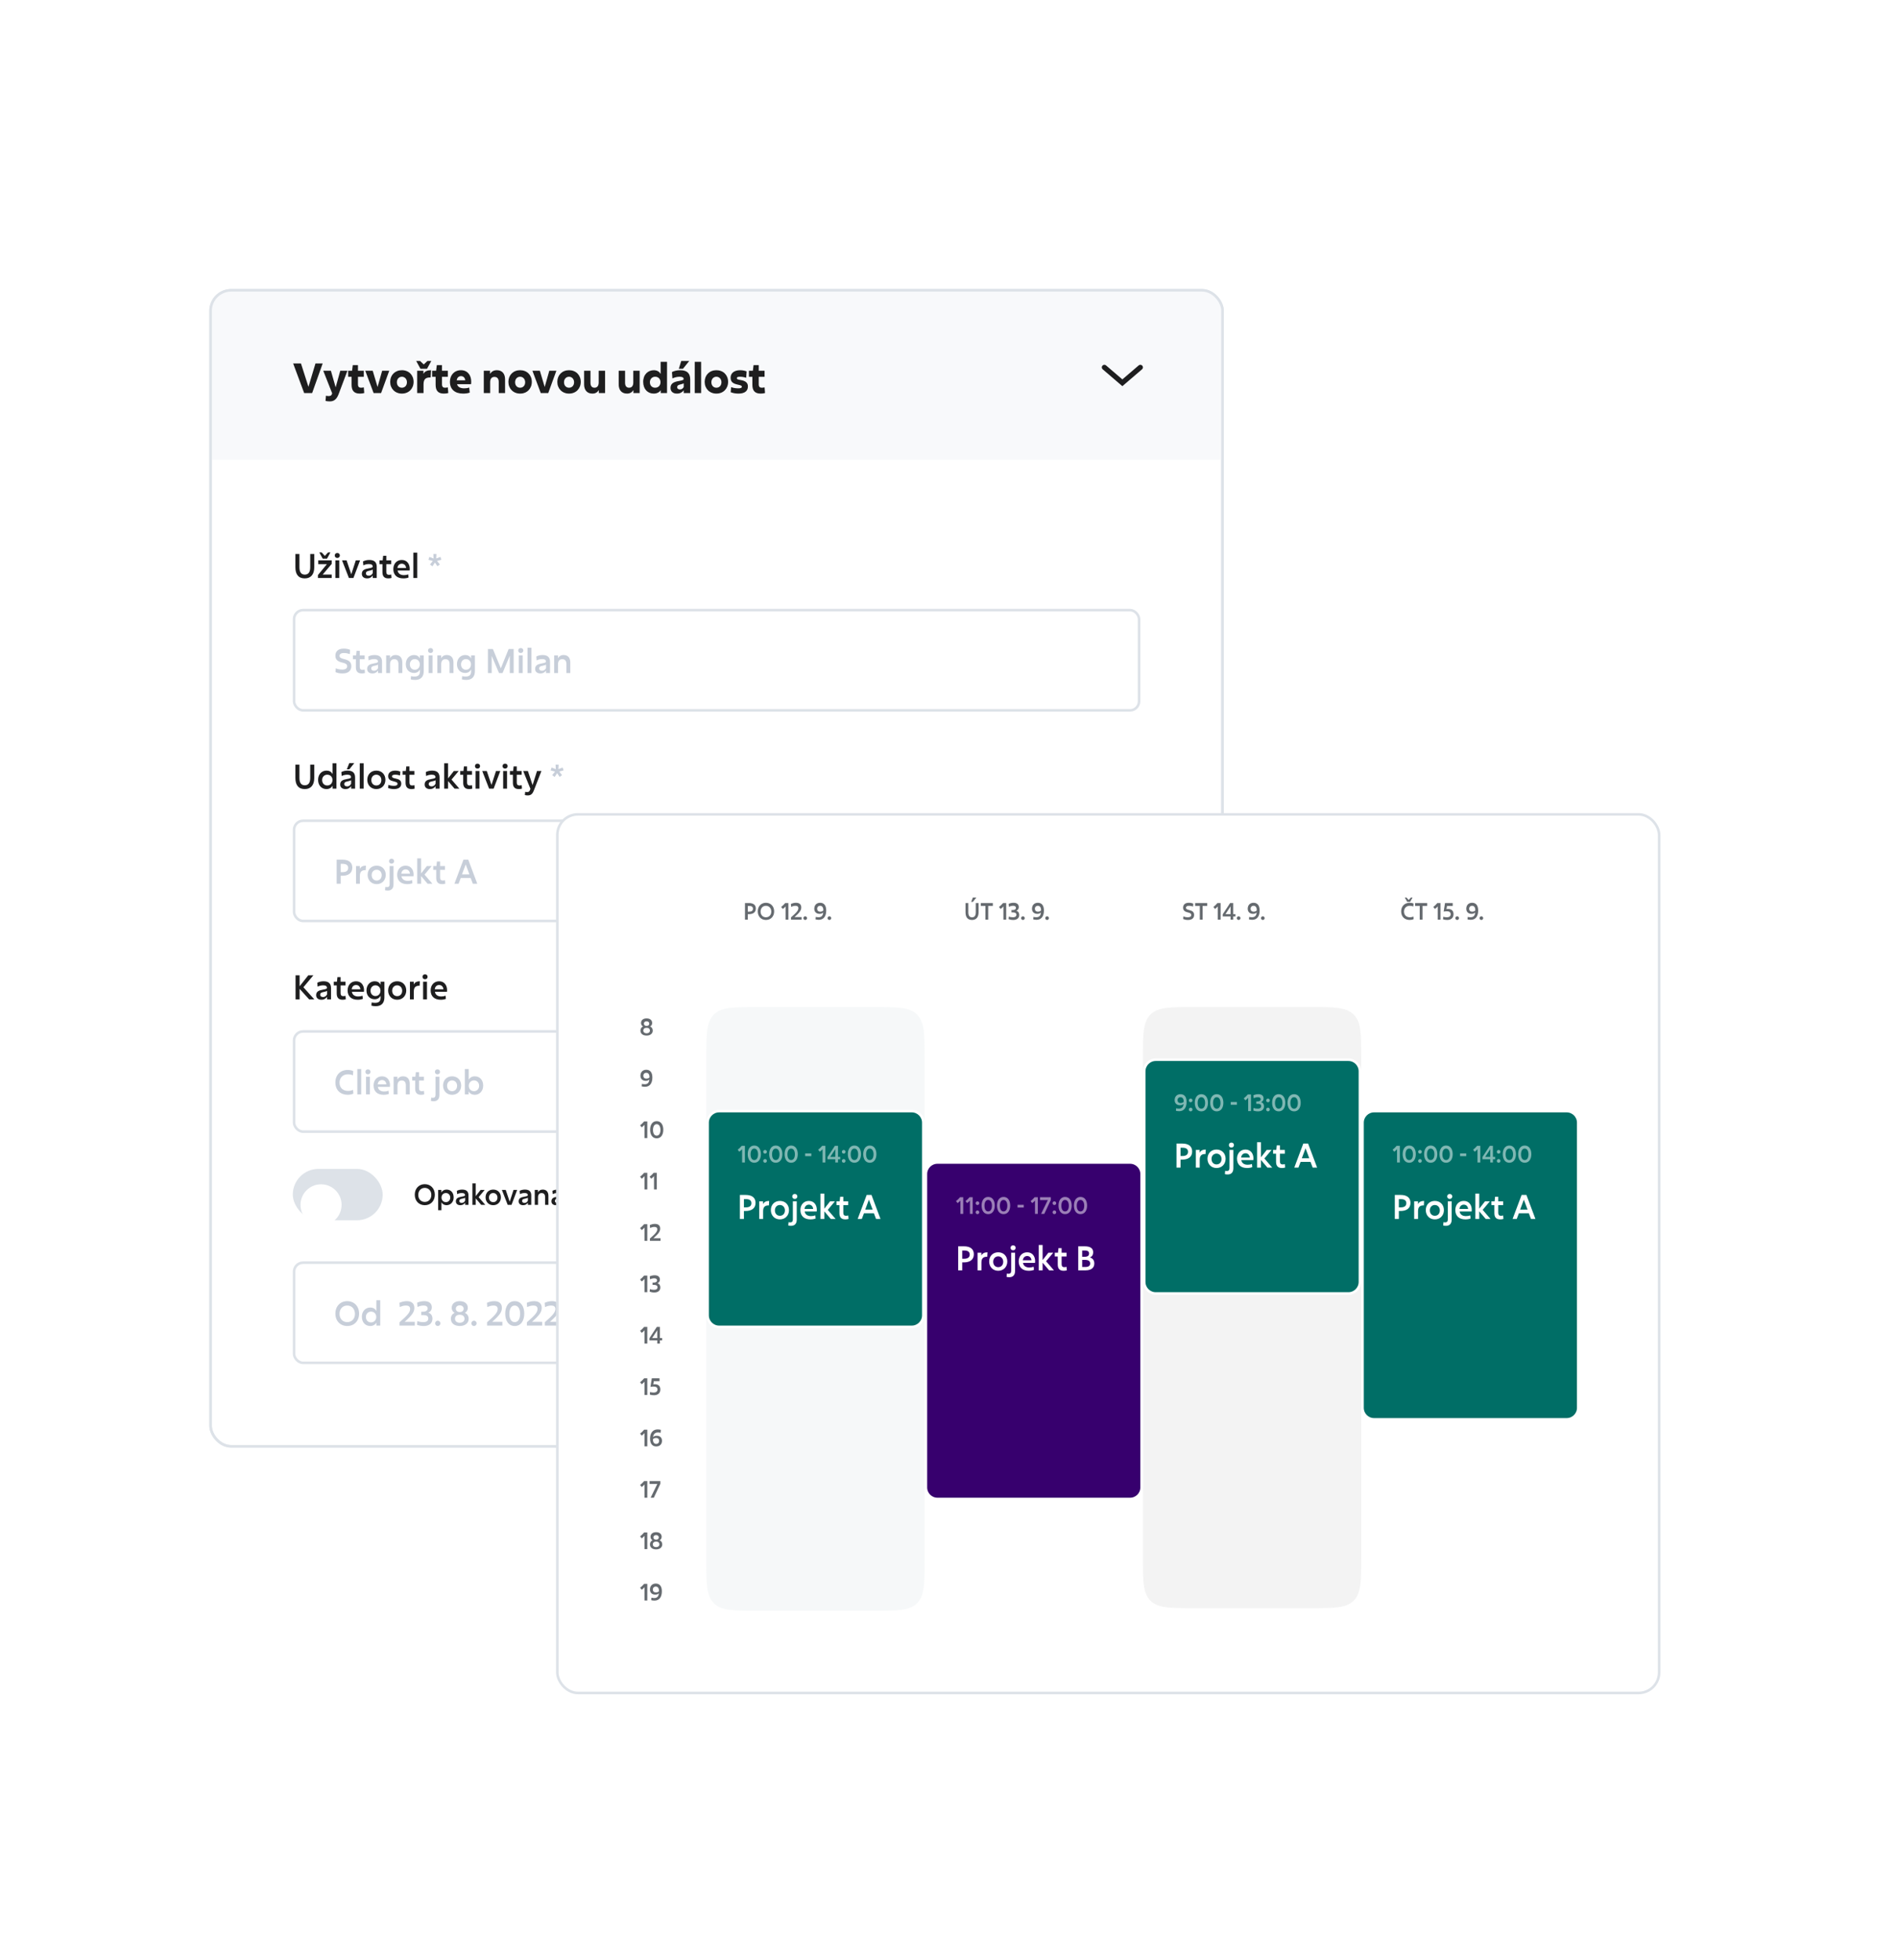 <svg width="739" height="763" viewBox="0 0 739 763" fill="none" xmlns="http://www.w3.org/2000/svg">
<rect x="82" y="113" width="394" height="450" rx="8" fill="white" stroke="#DDE2E8"/>
<rect x="114.5" y="237.5" width="329" height="39" rx="3.5" stroke="#DDE2E8"/>
<path d="M130.637 261.636C131.391 261.935 132.08 262.156 133.354 262.156C135.785 262.156 136.786 260.921 136.786 259.309C136.786 257.606 135.72 256.969 133.9 256.54C132.587 256.215 132.197 255.89 132.197 255.292C132.197 254.655 132.743 254.187 133.861 254.187C134.745 254.187 135.421 254.343 136.201 254.603L136.292 252.939C135.538 252.653 134.927 252.484 133.783 252.484C131.599 252.484 130.585 253.654 130.585 255.214C130.585 256.813 131.521 257.515 133.393 257.944C134.55 258.217 135.174 258.555 135.174 259.374C135.174 260.18 134.511 260.648 133.263 260.648C132.262 260.648 131.326 260.414 130.728 260.154L130.637 261.636ZM138.563 259.712C138.563 261.207 139.174 262.156 140.851 262.156C141.306 262.156 141.787 262.091 142.099 261.974L141.982 260.622C141.735 260.7 141.462 260.752 141.111 260.752C140.487 260.752 140.071 260.453 140.071 259.621V256.592H141.982V255.123H140.071V253.342H138.836L138.654 255.123H137.406V256.592H138.563V259.712ZM147.161 257.476C147.161 257.684 147.122 257.801 146.914 257.892C146.615 258.035 146.238 258.126 145.614 258.23C143.976 258.503 142.949 258.971 142.949 260.375C142.949 261.532 143.82 262.156 144.99 262.156C146.082 262.156 146.706 261.675 147.2 261.025V262H148.747V257.619C148.747 255.968 147.915 254.967 145.848 254.967C144.86 254.967 144.002 255.214 143.404 255.539L143.521 257.06C144.08 256.787 144.86 256.553 145.692 256.553C146.719 256.553 147.161 256.93 147.161 257.476ZM147.2 258.724V260.05C146.966 260.609 146.42 261.103 145.64 261.103C145.029 261.103 144.535 260.817 144.535 260.219C144.535 259.53 145.003 259.309 145.887 259.14C146.459 259.036 146.94 258.88 147.2 258.724ZM150.36 262H151.868V258.529C151.868 257.346 152.414 256.579 153.519 256.579C154.663 256.579 155.131 257.372 155.131 258.464V262H156.639V257.84C156.639 256.176 155.833 254.967 154.039 254.967C152.986 254.967 152.284 255.448 151.881 256.163H151.842V255.123H150.36V262ZM163.504 261.389C163.504 262.78 162.763 263.352 161.398 263.352C160.852 263.352 160.423 263.313 160.033 263.196L159.916 264.444C160.371 264.6 160.93 264.665 161.658 264.665C163.803 264.665 164.986 263.443 164.986 261.259V255.123H163.504V256.254H163.452C163.036 255.422 162.243 254.967 161.216 254.967C159.409 254.967 158.005 256.371 158.005 258.542C158.005 260.635 159.344 261.961 161.203 261.961C162.23 261.961 163.01 261.48 163.452 260.7H163.504V261.389ZM161.489 256.553C162.607 256.553 163.452 257.398 163.452 258.62C163.452 259.881 162.607 260.713 161.489 260.713C160.397 260.713 159.578 259.868 159.578 258.62C159.578 257.411 160.41 256.553 161.489 256.553ZM167.643 254.187C168.202 254.187 168.631 253.81 168.631 253.225C168.631 252.64 168.215 252.263 167.643 252.263C167.058 252.263 166.655 252.64 166.655 253.225C166.655 253.81 167.071 254.187 167.643 254.187ZM166.889 262H168.397V255.123H166.889V262ZM170.279 262H171.787V258.529C171.787 257.346 172.333 256.579 173.438 256.579C174.582 256.579 175.05 257.372 175.05 258.464V262H176.558V257.84C176.558 256.176 175.752 254.967 173.958 254.967C172.905 254.967 172.203 255.448 171.8 256.163H171.761V255.123H170.279V262ZM183.423 261.389C183.423 262.78 182.682 263.352 181.317 263.352C180.771 263.352 180.342 263.313 179.952 263.196L179.835 264.444C180.29 264.6 180.849 264.665 181.577 264.665C183.722 264.665 184.905 263.443 184.905 261.259V255.123H183.423V256.254H183.371C182.955 255.422 182.162 254.967 181.135 254.967C179.328 254.967 177.924 256.371 177.924 258.542C177.924 260.635 179.263 261.961 181.122 261.961C182.149 261.961 182.929 261.48 183.371 260.7H183.423V261.389ZM181.408 256.553C182.526 256.553 183.371 257.398 183.371 258.62C183.371 259.881 182.526 260.713 181.408 260.713C180.316 260.713 179.497 259.868 179.497 258.62C179.497 257.411 180.329 256.553 181.408 256.553ZM194.302 262H195.667L198.488 255.24V262H199.996V252.64H198.046L195.004 260.141L191.91 252.64H189.973V262H191.442V255.318L194.302 262ZM202.759 254.187C203.318 254.187 203.747 253.81 203.747 253.225C203.747 252.64 203.331 252.263 202.759 252.263C202.174 252.263 201.771 252.64 201.771 253.225C201.771 253.81 202.187 254.187 202.759 254.187ZM202.005 262H203.513V255.123H202.005V262ZM205.394 262H206.902V252.12H205.394V262ZM212.567 257.476C212.567 257.684 212.528 257.801 212.32 257.892C212.021 258.035 211.644 258.126 211.02 258.23C209.382 258.503 208.355 258.971 208.355 260.375C208.355 261.532 209.226 262.156 210.396 262.156C211.488 262.156 212.112 261.675 212.606 261.025V262H214.153V257.619C214.153 255.968 213.321 254.967 211.254 254.967C210.266 254.967 209.408 255.214 208.81 255.539L208.927 257.06C209.486 256.787 210.266 256.553 211.098 256.553C212.125 256.553 212.567 256.93 212.567 257.476ZM212.606 258.724V260.05C212.372 260.609 211.826 261.103 211.046 261.103C210.435 261.103 209.941 260.817 209.941 260.219C209.941 259.53 210.409 259.309 211.293 259.14C211.865 259.036 212.346 258.88 212.606 258.724ZM215.766 262H217.274V258.529C217.274 257.346 217.82 256.579 218.925 256.579C220.069 256.579 220.537 257.372 220.537 258.464V262H222.045V257.84C222.045 256.176 221.239 254.967 219.445 254.967C218.392 254.967 217.69 255.448 217.287 256.163H217.248V255.123H215.766V262Z" fill="#C7CED9"/>
<path d="M115.014 220.853C115.014 223.57 116.197 225.156 118.667 225.156C121.072 225.156 122.359 223.531 122.359 220.853V215.64H120.786V220.827C120.786 222.686 120.11 223.674 118.667 223.674C117.263 223.674 116.587 222.686 116.587 220.84V215.64H115.014V220.853ZM127.321 217.46L128.66 215.029H127.737L126.489 216.394L125.241 215.029H124.318L125.657 217.46H127.321ZM123.785 225H129.154V223.661H125.631L129.154 219.501V218.123H123.915V219.592H127.282L123.785 223.856V225ZM131.331 217.187C131.89 217.187 132.319 216.81 132.319 216.225C132.319 215.64 131.903 215.263 131.331 215.263C130.746 215.263 130.343 215.64 130.343 216.225C130.343 216.81 130.759 217.187 131.331 217.187ZM130.577 225H132.085V218.123H130.577V225ZM137.607 225L140.207 218.123H138.53L136.775 223.544L134.942 218.123H133.174L135.852 225H137.607ZM145.1 220.476C145.1 220.684 145.061 220.801 144.853 220.892C144.554 221.035 144.177 221.126 143.553 221.23C141.915 221.503 140.888 221.971 140.888 223.375C140.888 224.532 141.759 225.156 142.929 225.156C144.021 225.156 144.645 224.675 145.139 224.025V225H146.686V220.619C146.686 218.968 145.854 217.967 143.787 217.967C142.799 217.967 141.941 218.214 141.343 218.539L141.46 220.06C142.019 219.787 142.799 219.553 143.631 219.553C144.658 219.553 145.1 219.93 145.1 220.476ZM145.139 221.724V223.05C144.905 223.609 144.359 224.103 143.579 224.103C142.968 224.103 142.474 223.817 142.474 223.219C142.474 222.53 142.942 222.309 143.826 222.14C144.398 222.036 144.879 221.88 145.139 221.724ZM148.906 222.712C148.906 224.207 149.517 225.156 151.194 225.156C151.649 225.156 152.13 225.091 152.442 224.974L152.325 223.622C152.078 223.7 151.805 223.752 151.454 223.752C150.83 223.752 150.414 223.453 150.414 222.621V219.592H152.325V218.123H150.414V216.342H149.179L148.997 218.123H147.749V219.592H148.906V222.712ZM159.08 224.805L158.95 223.583C158.456 223.778 157.91 223.882 157.273 223.882C155.869 223.882 154.985 223.206 154.803 222.075H159.496C159.522 221.893 159.535 221.62 159.535 221.373C159.535 219.683 158.56 217.967 156.441 217.967C154.426 217.967 153.139 219.488 153.139 221.529C153.139 223.817 154.621 225.156 157.039 225.156C157.767 225.156 158.469 225.052 159.08 224.805ZM156.454 219.423C157.429 219.423 158.04 220.164 158.118 221.087H154.738C154.881 219.956 155.596 219.423 156.454 219.423ZM160.944 225H162.452V215.12H160.944V225Z" fill="#1E1E1F"/>
<path d="M170.306 220.424L171.268 219.722L170.15 218.344L171.853 217.889L171.489 216.758L169.838 217.395L169.929 215.64H168.733L168.824 217.408L167.186 216.771L166.809 217.902L168.525 218.37L167.407 219.735L168.382 220.437L169.344 218.955L170.306 220.424Z" fill="#C7CED9"/>
<rect x="114.5" y="319.5" width="329" height="39" rx="3.5" stroke="#DDE2E8"/>
<path d="M133.289 340.893C135.564 340.893 137.176 339.918 137.176 337.721C137.176 335.589 135.642 334.64 133.341 334.64H131.079V344H132.652V340.893H133.289ZM133.458 336.265C134.771 336.265 135.564 336.759 135.564 337.838C135.564 338.982 134.745 339.489 133.354 339.489H132.652V336.265H133.458ZM138.617 344H140.125V340.984C140.125 339.424 140.736 338.67 142.387 338.709L142.478 336.967C141.321 336.967 140.502 337.383 140.138 338.176H140.099V337.123H138.617V344ZM143.139 340.555C143.139 342.622 144.582 344.156 146.662 344.156C148.755 344.156 150.198 342.622 150.198 340.555C150.198 338.449 148.755 336.967 146.662 336.967C144.569 336.967 143.139 338.449 143.139 340.555ZM146.662 342.752C145.505 342.752 144.712 341.894 144.712 340.633C144.712 339.411 145.518 338.553 146.662 338.553C147.754 338.553 148.612 339.411 148.612 340.633C148.612 341.907 147.832 342.752 146.662 342.752ZM152.462 336.187C153.021 336.187 153.45 335.81 153.45 335.225C153.45 334.64 153.034 334.263 152.462 334.263C151.877 334.263 151.474 334.64 151.474 335.225C151.474 335.81 151.89 336.187 152.462 336.187ZM153.216 344.286V337.123H151.708V344.195C151.708 345.014 151.318 345.326 150.694 345.326C150.421 345.326 150.239 345.287 150.031 345.235L149.914 346.522C150.2 346.626 150.538 346.665 151.006 346.665C152.462 346.665 153.216 345.755 153.216 344.286ZM160.581 343.805L160.451 342.583C159.957 342.778 159.411 342.882 158.774 342.882C157.37 342.882 156.486 342.206 156.304 341.075H160.997C161.023 340.893 161.036 340.62 161.036 340.373C161.036 338.683 160.061 336.967 157.942 336.967C155.927 336.967 154.64 338.488 154.64 340.529C154.64 342.817 156.122 344.156 158.54 344.156C159.268 344.156 159.97 344.052 160.581 343.805ZM157.955 338.423C158.93 338.423 159.541 339.164 159.619 340.087H156.239C156.382 338.956 157.097 338.423 157.955 338.423ZM166.489 344H168.361L165.293 340.451L168.088 337.123H166.203L163.954 339.996V334.12H162.446V344H163.954V341.023L166.489 344ZM169.844 341.712C169.844 343.207 170.455 344.156 172.132 344.156C172.587 344.156 173.068 344.091 173.38 343.974L173.263 342.622C173.016 342.7 172.743 342.752 172.392 342.752C171.768 342.752 171.352 342.453 171.352 341.621V338.592H173.263V337.123H171.352V335.342H170.117L169.935 337.123H168.687V338.592H169.844V341.712ZM184.102 344H185.831L182.321 334.64H180.449L176.939 344H178.551L179.396 341.764H183.257L184.102 344ZM182.776 340.36H179.877L181.32 336.486L182.776 340.36Z" fill="#C7CED9"/>
<path d="M418 334L428 344" stroke="#FF4D4F" stroke-width="2" stroke-linecap="round"/>
<path d="M428 334L418 344" stroke="#FF4D4F" stroke-width="2" stroke-linecap="round"/>
<path d="M115.014 302.853C115.014 305.57 116.197 307.156 118.667 307.156C121.072 307.156 122.359 305.531 122.359 302.853V297.64H120.786V302.827C120.786 304.686 120.11 305.674 118.667 305.674C117.263 305.674 116.587 304.686 116.587 302.84V297.64H115.014V302.853ZM131 297.12H129.492V301.254H129.44C129.024 300.422 128.179 299.967 127.139 299.967C125.293 299.967 123.85 301.371 123.85 303.542C123.85 305.752 125.228 307.156 127.126 307.156C128.179 307.156 129.011 306.675 129.466 305.895H129.505V307H131V297.12ZM127.412 301.553C128.569 301.553 129.453 302.372 129.453 303.62C129.453 304.907 128.569 305.752 127.412 305.752C126.281 305.752 125.423 304.92 125.423 303.633C125.423 302.398 126.294 301.553 127.412 301.553ZM136.02 299.46L137.957 297.029H135.994L135.032 299.46H136.02ZM136.67 302.476C136.67 302.684 136.631 302.801 136.423 302.892C136.124 303.035 135.747 303.126 135.123 303.23C133.485 303.503 132.458 303.971 132.458 305.375C132.458 306.532 133.329 307.156 134.499 307.156C135.591 307.156 136.215 306.675 136.709 306.025V307H138.256V302.619C138.256 300.968 137.424 299.967 135.357 299.967C134.369 299.967 133.511 300.214 132.913 300.539L133.03 302.06C133.589 301.787 134.369 301.553 135.201 301.553C136.228 301.553 136.67 301.93 136.67 302.476ZM136.709 303.724V305.05C136.475 305.609 135.929 306.103 135.149 306.103C134.538 306.103 134.044 305.817 134.044 305.219C134.044 304.53 134.512 304.309 135.396 304.14C135.968 304.036 136.449 303.88 136.709 303.724ZM140.073 307H141.581V297.12H140.073V307ZM143.008 303.555C143.008 305.622 144.451 307.156 146.531 307.156C148.624 307.156 150.067 305.622 150.067 303.555C150.067 301.449 148.624 299.967 146.531 299.967C144.438 299.967 143.008 301.449 143.008 303.555ZM146.531 305.752C145.374 305.752 144.581 304.894 144.581 303.633C144.581 302.411 145.387 301.553 146.531 301.553C147.623 301.553 148.481 302.411 148.481 303.633C148.481 304.907 147.701 305.752 146.531 305.752ZM151.109 306.727C151.694 306.974 152.435 307.156 153.397 307.156C155.269 307.156 156.231 306.363 156.231 305.037C156.231 303.841 155.451 303.334 154.047 303.048C152.929 302.827 152.63 302.645 152.63 302.216C152.63 301.735 153.072 301.553 153.878 301.553C154.619 301.553 155.256 301.696 155.75 301.865L155.867 300.344C155.425 300.162 154.749 299.967 153.904 299.967C152.123 299.967 151.135 300.864 151.135 302.099C151.135 303.347 151.889 303.828 153.241 304.14C154.463 304.439 154.775 304.647 154.775 305.102C154.775 305.674 154.19 305.882 153.345 305.882C152.513 305.882 151.733 305.713 151.226 305.505L151.109 306.727ZM157.919 304.712C157.919 306.207 158.53 307.156 160.207 307.156C160.662 307.156 161.143 307.091 161.455 306.974L161.338 305.622C161.091 305.7 160.818 305.752 160.467 305.752C159.843 305.752 159.427 305.453 159.427 304.621V301.592H161.338V300.123H159.427V298.342H158.192L158.01 300.123H156.762V301.592H157.919V304.712ZM169.551 302.476C169.551 302.684 169.512 302.801 169.304 302.892C169.005 303.035 168.628 303.126 168.004 303.23C166.366 303.503 165.339 303.971 165.339 305.375C165.339 306.532 166.21 307.156 167.38 307.156C168.472 307.156 169.096 306.675 169.59 306.025V307H171.137V302.619C171.137 300.968 170.305 299.967 168.238 299.967C167.25 299.967 166.392 300.214 165.794 300.539L165.911 302.06C166.47 301.787 167.25 301.553 168.082 301.553C169.109 301.553 169.551 301.93 169.551 302.476ZM169.59 303.724V305.05C169.356 305.609 168.81 306.103 168.03 306.103C167.419 306.103 166.925 305.817 166.925 305.219C166.925 304.53 167.393 304.309 168.277 304.14C168.849 304.036 169.33 303.88 169.59 303.724ZM176.997 307H178.869L175.801 303.451L178.596 300.123H176.711L174.462 302.996V297.12H172.954V307H174.462V304.023L176.997 307ZM180.352 304.712C180.352 306.207 180.963 307.156 182.64 307.156C183.095 307.156 183.576 307.091 183.888 306.974L183.771 305.622C183.524 305.7 183.251 305.752 182.9 305.752C182.276 305.752 181.86 305.453 181.86 304.621V301.592H183.771V300.123H181.86V298.342H180.625L180.443 300.123H179.195V301.592H180.352V304.712ZM185.921 299.187C186.48 299.187 186.909 298.81 186.909 298.225C186.909 297.64 186.493 297.263 185.921 297.263C185.336 297.263 184.933 297.64 184.933 298.225C184.933 298.81 185.349 299.187 185.921 299.187ZM185.167 307H186.675V300.123H185.167V307ZM192.196 307L194.796 300.123H193.119L191.364 305.544L189.531 300.123H187.763L190.441 307H192.196ZM196.661 299.187C197.22 299.187 197.649 298.81 197.649 298.225C197.649 297.64 197.233 297.263 196.661 297.263C196.076 297.263 195.673 297.64 195.673 298.225C195.673 298.81 196.089 299.187 196.661 299.187ZM195.907 307H197.415V300.123H195.907V307ZM199.7 304.712C199.7 306.207 200.311 307.156 201.988 307.156C202.443 307.156 202.924 307.091 203.236 306.974L203.119 305.622C202.872 305.7 202.599 305.752 202.248 305.752C201.624 305.752 201.208 305.453 201.208 304.621V301.592H203.119V300.123H201.208V298.342H199.973L199.791 300.123H198.543V301.592H199.7V304.712ZM205.515 309.626C206.997 309.626 207.504 308.651 207.972 307.416L210.806 300.123H209.09L207.361 305.609L205.541 300.123H203.708L206.529 307.065L206.36 307.494C206.139 308.092 205.866 308.326 205.203 308.326C204.904 308.326 204.696 308.274 204.475 308.209L204.358 309.47C204.644 309.561 205.021 309.626 205.515 309.626Z" fill="#1E1E1F"/>
<path d="M217.888 302.424L218.85 301.722L217.732 300.344L219.435 299.889L219.071 298.758L217.42 299.395L217.511 297.64H216.315L216.406 299.408L214.768 298.771L214.391 299.902L216.107 300.37L214.989 301.735L215.964 302.437L216.926 300.955L217.888 302.424Z" fill="#C7CED9"/>
<rect x="114.5" y="401.5" width="329" height="39" rx="3.5" stroke="#DDE2E8"/>
<path d="M137.462 424.232C136.929 424.479 136.24 424.648 135.551 424.648C133.497 424.648 132.197 423.4 132.197 421.424C132.197 419.513 133.484 418.187 135.46 418.187C136.253 418.187 136.89 418.33 137.41 418.59L137.54 416.926C136.968 416.627 136.149 416.484 135.33 416.484C132.6 416.484 130.585 418.382 130.585 421.32C130.585 424.388 132.587 426.143 135.395 426.143C136.188 426.143 136.968 425.987 137.592 425.688L137.462 424.232ZM139.125 426H140.633V416.12H139.125V426ZM143.268 418.187C143.827 418.187 144.256 417.81 144.256 417.225C144.256 416.64 143.84 416.263 143.268 416.263C142.683 416.263 142.28 416.64 142.28 417.225C142.28 417.81 142.696 418.187 143.268 418.187ZM142.514 426H144.022V419.123H142.514V426ZM151.39 425.805L151.26 424.583C150.766 424.778 150.22 424.882 149.583 424.882C148.179 424.882 147.295 424.206 147.113 423.075H151.806C151.832 422.893 151.845 422.62 151.845 422.373C151.845 420.683 150.87 418.967 148.751 418.967C146.736 418.967 145.449 420.488 145.449 422.529C145.449 424.817 146.931 426.156 149.349 426.156C150.077 426.156 150.779 426.052 151.39 425.805ZM148.764 420.423C149.739 420.423 150.35 421.164 150.428 422.087H147.048C147.191 420.956 147.906 420.423 148.764 420.423ZM153.255 426H154.763V422.529C154.763 421.346 155.309 420.579 156.414 420.579C157.558 420.579 158.026 421.372 158.026 422.464V426H159.534V421.84C159.534 420.176 158.728 418.967 156.934 418.967C155.881 418.967 155.179 419.448 154.776 420.163H154.737V419.123H153.255V426ZM161.643 423.712C161.643 425.207 162.254 426.156 163.931 426.156C164.386 426.156 164.867 426.091 165.179 425.974L165.062 424.622C164.815 424.7 164.542 424.752 164.191 424.752C163.567 424.752 163.151 424.453 163.151 423.621V420.592H165.062V419.123H163.151V417.342H161.916L161.734 419.123H160.486V420.592H161.643V423.712ZM170.324 418.187C170.883 418.187 171.312 417.81 171.312 417.225C171.312 416.64 170.896 416.263 170.324 416.263C169.739 416.263 169.336 416.64 169.336 417.225C169.336 417.81 169.752 418.187 170.324 418.187ZM171.078 426.286V419.123H169.57V426.195C169.57 427.014 169.18 427.326 168.556 427.326C168.283 427.326 168.101 427.287 167.893 427.235L167.776 428.522C168.062 428.626 168.4 428.665 168.868 428.665C170.324 428.665 171.078 427.755 171.078 426.286ZM172.503 422.555C172.503 424.622 173.946 426.156 176.026 426.156C178.119 426.156 179.562 424.622 179.562 422.555C179.562 420.449 178.119 418.967 176.026 418.967C173.933 418.967 172.503 420.449 172.503 422.555ZM176.026 424.752C174.869 424.752 174.076 423.894 174.076 422.633C174.076 421.411 174.882 420.553 176.026 420.553C177.118 420.553 177.976 421.411 177.976 422.633C177.976 423.907 177.196 424.752 176.026 424.752ZM180.994 426H182.476V424.869H182.528C182.944 425.701 183.828 426.156 184.842 426.156C186.649 426.156 188.131 424.752 188.131 422.581C188.131 420.371 186.779 418.967 184.855 418.967C183.763 418.967 182.996 419.461 182.541 420.215H182.502V416.12H180.994V426ZM184.569 424.752C183.412 424.752 182.528 423.933 182.528 422.672C182.528 421.398 183.412 420.553 184.569 420.553C185.687 420.553 186.558 421.424 186.558 422.659C186.558 423.894 185.687 424.752 184.569 424.752Z" fill="#C7CED9"/>
<path d="M115.079 389H116.652V384.918L120.357 389H122.372L118.134 384.294L122.021 379.64H120.032L116.652 383.917V379.64H115.079V389ZM127.301 384.476C127.301 384.684 127.262 384.801 127.054 384.892C126.755 385.035 126.378 385.126 125.754 385.23C124.116 385.503 123.089 385.971 123.089 387.375C123.089 388.532 123.96 389.156 125.13 389.156C126.222 389.156 126.846 388.675 127.34 388.025V389H128.887V384.619C128.887 382.968 128.055 381.967 125.988 381.967C125 381.967 124.142 382.214 123.544 382.539L123.661 384.06C124.22 383.787 125 383.553 125.832 383.553C126.859 383.553 127.301 383.93 127.301 384.476ZM127.34 385.724V387.05C127.106 387.609 126.56 388.103 125.78 388.103C125.169 388.103 124.675 387.817 124.675 387.219C124.675 386.53 125.143 386.309 126.027 386.14C126.599 386.036 127.08 385.88 127.34 385.724ZM131.107 386.712C131.107 388.207 131.718 389.156 133.395 389.156C133.85 389.156 134.331 389.091 134.643 388.974L134.526 387.622C134.279 387.7 134.006 387.752 133.655 387.752C133.031 387.752 132.615 387.453 132.615 386.621V383.592H134.526V382.123H132.615V380.342H131.38L131.198 382.123H129.95V383.592H131.107V386.712ZM141.281 388.805L141.151 387.583C140.657 387.778 140.111 387.882 139.474 387.882C138.07 387.882 137.186 387.206 137.004 386.075H141.697C141.723 385.893 141.736 385.62 141.736 385.373C141.736 383.683 140.761 381.967 138.642 381.967C136.627 381.967 135.34 383.488 135.34 385.529C135.34 387.817 136.822 389.156 139.24 389.156C139.968 389.156 140.67 389.052 141.281 388.805ZM138.655 383.423C139.63 383.423 140.241 384.164 140.319 385.087H136.939C137.082 383.956 137.797 383.423 138.655 383.423ZM148.189 388.389C148.189 389.78 147.448 390.352 146.083 390.352C145.537 390.352 145.108 390.313 144.718 390.196L144.601 391.444C145.056 391.6 145.615 391.665 146.343 391.665C148.488 391.665 149.671 390.443 149.671 388.259V382.123H148.189V383.254H148.137C147.721 382.422 146.928 381.967 145.901 381.967C144.094 381.967 142.69 383.371 142.69 385.542C142.69 387.635 144.029 388.961 145.888 388.961C146.915 388.961 147.695 388.48 148.137 387.7H148.189V388.389ZM146.174 383.553C147.292 383.553 148.137 384.398 148.137 385.62C148.137 386.881 147.292 387.713 146.174 387.713C145.082 387.713 144.263 386.868 144.263 385.62C144.263 384.411 145.095 383.553 146.174 383.553ZM151.12 385.555C151.12 387.622 152.563 389.156 154.643 389.156C156.736 389.156 158.179 387.622 158.179 385.555C158.179 383.449 156.736 381.967 154.643 381.967C152.55 381.967 151.12 383.449 151.12 385.555ZM154.643 387.752C153.486 387.752 152.693 386.894 152.693 385.633C152.693 384.411 153.499 383.553 154.643 383.553C155.735 383.553 156.593 384.411 156.593 385.633C156.593 386.907 155.813 387.752 154.643 387.752ZM159.611 389H161.119V385.984C161.119 384.424 161.73 383.67 163.381 383.709L163.472 381.967C162.315 381.967 161.496 382.383 161.132 383.176H161.093V382.123H159.611V389ZM165.494 381.187C166.053 381.187 166.482 380.81 166.482 380.225C166.482 379.64 166.066 379.263 165.494 379.263C164.909 379.263 164.506 379.64 164.506 380.225C164.506 380.81 164.922 381.187 165.494 381.187ZM164.74 389H166.248V382.123H164.74V389ZM173.616 388.805L173.486 387.583C172.992 387.778 172.446 387.882 171.809 387.882C170.405 387.882 169.521 387.206 169.339 386.075H174.032C174.058 385.893 174.071 385.62 174.071 385.373C174.071 383.683 173.096 381.967 170.977 381.967C168.962 381.967 167.675 383.488 167.675 385.529C167.675 387.817 169.157 389.156 171.575 389.156C172.303 389.156 173.005 389.052 173.616 388.805ZM170.99 383.423C171.965 383.423 172.576 384.164 172.654 385.087H169.274C169.417 383.956 170.132 383.423 170.99 383.423Z" fill="#1E1E1F"/>
<path d="M161.495 465.04C161.495 467.46 163.101 469.132 165.4 469.132C167.699 469.132 169.305 467.471 169.305 465.04C169.305 462.62 167.666 460.948 165.389 460.948C163.123 460.948 161.495 462.62 161.495 465.04ZM165.389 467.856C163.915 467.856 162.859 466.767 162.859 465.128C162.859 463.5 163.904 462.389 165.389 462.389C166.852 462.389 167.941 463.5 167.941 465.128C167.941 466.767 166.885 467.856 165.389 467.856ZM170.601 471.09H171.877V468.043H171.91C172.273 468.725 172.999 469.132 173.857 469.132C175.386 469.132 176.64 467.944 176.64 466.107C176.64 464.237 175.507 463.049 173.868 463.049C172.977 463.049 172.273 463.456 171.899 464.105H171.855V463.181H170.601V471.09ZM173.626 467.944C172.647 467.944 171.899 467.207 171.899 466.173C171.899 465.106 172.647 464.391 173.626 464.391C174.572 464.391 175.309 465.139 175.309 466.173C175.309 467.207 174.572 467.944 173.626 467.944ZM181.064 465.172C181.064 465.348 181.031 465.447 180.855 465.524C180.602 465.645 180.283 465.722 179.755 465.81C178.369 466.041 177.5 466.437 177.5 467.625C177.5 468.604 178.237 469.132 179.227 469.132C180.151 469.132 180.679 468.725 181.097 468.175V469H182.406V465.293C182.406 463.896 181.702 463.049 179.953 463.049C179.117 463.049 178.391 463.258 177.885 463.533L177.984 464.82C178.457 464.589 179.117 464.391 179.821 464.391C180.69 464.391 181.064 464.71 181.064 465.172ZM181.097 466.228V467.35C180.899 467.823 180.437 468.241 179.777 468.241C179.26 468.241 178.842 467.999 178.842 467.493C178.842 466.91 179.238 466.723 179.986 466.58C180.47 466.492 180.877 466.36 181.097 466.228ZM187.364 469H188.948L186.352 465.997L188.717 463.181H187.122L185.219 465.612V460.64H183.943V469H185.219V466.481L187.364 469ZM189.058 466.085C189.058 467.834 190.279 469.132 192.039 469.132C193.81 469.132 195.031 467.834 195.031 466.085C195.031 464.303 193.81 463.049 192.039 463.049C190.268 463.049 189.058 464.303 189.058 466.085ZM192.039 467.944C191.06 467.944 190.389 467.218 190.389 466.151C190.389 465.117 191.071 464.391 192.039 464.391C192.963 464.391 193.689 465.117 193.689 466.151C193.689 467.229 193.029 467.944 192.039 467.944ZM199.161 469L201.361 463.181H199.942L198.457 467.768L196.906 463.181H195.41L197.676 469H199.161ZM205.502 465.172C205.502 465.348 205.469 465.447 205.293 465.524C205.04 465.645 204.721 465.722 204.193 465.81C202.807 466.041 201.938 466.437 201.938 467.625C201.938 468.604 202.675 469.132 203.665 469.132C204.589 469.132 205.117 468.725 205.535 468.175V469H206.844V465.293C206.844 463.896 206.14 463.049 204.391 463.049C203.555 463.049 202.829 463.258 202.323 463.533L202.422 464.82C202.895 464.589 203.555 464.391 204.259 464.391C205.128 464.391 205.502 464.71 205.502 465.172ZM205.535 466.228V467.35C205.337 467.823 204.875 468.241 204.215 468.241C203.698 468.241 203.28 467.999 203.28 467.493C203.28 466.91 203.676 466.723 204.424 466.58C204.908 466.492 205.315 466.36 205.535 466.228ZM208.209 469H209.485V466.063C209.485 465.062 209.947 464.413 210.882 464.413C211.85 464.413 212.246 465.084 212.246 466.008V469H213.522V465.48C213.522 464.072 212.84 463.049 211.322 463.049C210.431 463.049 209.837 463.456 209.496 464.061H209.463V463.181H208.209V469ZM217.714 462.62L219.353 460.563H217.692L216.878 462.62H217.714ZM218.264 465.172C218.264 465.348 218.231 465.447 218.055 465.524C217.802 465.645 217.483 465.722 216.955 465.81C215.569 466.041 214.7 466.437 214.7 467.625C214.7 468.604 215.437 469.132 216.427 469.132C217.351 469.132 217.879 468.725 218.297 468.175V469H219.606V465.293C219.606 463.896 218.902 463.049 217.153 463.049C216.317 463.049 215.591 463.258 215.085 463.533L215.184 464.82C215.657 464.589 216.317 464.391 217.021 464.391C217.89 464.391 218.264 464.71 218.264 465.172ZM218.297 466.228V467.35C218.099 467.823 217.637 468.241 216.977 468.241C216.46 468.241 216.042 467.999 216.042 467.493C216.042 466.91 216.438 466.723 217.186 466.58C217.67 466.492 218.077 466.36 218.297 466.228ZM228.88 463.181H227.604V466.294C227.604 467.251 227.164 467.944 226.24 467.944C225.305 467.944 224.931 467.284 224.931 466.371V463.181H223.655V466.701C223.655 468.109 224.359 469.132 225.855 469.132C226.713 469.132 227.263 468.736 227.593 468.142H227.626V469H228.88V463.181ZM236.154 460.64H234.878V464.138H234.834C234.482 463.434 233.767 463.049 232.887 463.049C231.325 463.049 230.104 464.237 230.104 466.074C230.104 467.944 231.27 469.132 232.876 469.132C233.767 469.132 234.471 468.725 234.856 468.065H234.889V469H236.154V460.64ZM233.118 464.391C234.097 464.391 234.845 465.084 234.845 466.14C234.845 467.229 234.097 467.944 233.118 467.944C232.161 467.944 231.435 467.24 231.435 466.151C231.435 465.106 232.172 464.391 233.118 464.391ZM240.401 462.62L242.04 460.563H240.379L239.565 462.62H240.401ZM240.951 465.172C240.951 465.348 240.918 465.447 240.742 465.524C240.489 465.645 240.17 465.722 239.642 465.81C238.256 466.041 237.387 466.437 237.387 467.625C237.387 468.604 238.124 469.132 239.114 469.132C240.038 469.132 240.566 468.725 240.984 468.175V469H242.293V465.293C242.293 463.896 241.589 463.049 239.84 463.049C239.004 463.049 238.278 463.258 237.772 463.533L237.871 464.82C238.344 464.589 239.004 464.391 239.708 464.391C240.577 464.391 240.951 464.71 240.951 465.172ZM240.984 466.228V467.35C240.786 467.823 240.324 468.241 239.664 468.241C239.147 468.241 238.729 467.999 238.729 467.493C238.729 466.91 239.125 466.723 239.873 466.58C240.357 466.492 240.764 466.36 240.984 466.228ZM243.83 469H245.106V460.64H243.83V469ZM246.314 466.085C246.314 467.834 247.535 469.132 249.295 469.132C251.066 469.132 252.287 467.834 252.287 466.085C252.287 464.303 251.066 463.049 249.295 463.049C247.524 463.049 246.314 464.303 246.314 466.085ZM249.295 467.944C248.316 467.944 247.645 467.218 247.645 466.151C247.645 465.117 248.327 464.391 249.295 464.391C250.219 464.391 250.945 465.117 250.945 466.151C250.945 467.229 250.285 467.944 249.295 467.944ZM253.168 468.769C253.663 468.978 254.29 469.132 255.104 469.132C256.688 469.132 257.502 468.461 257.502 467.339C257.502 466.327 256.842 465.898 255.654 465.656C254.708 465.469 254.455 465.315 254.455 464.952C254.455 464.545 254.829 464.391 255.511 464.391C256.138 464.391 256.677 464.512 257.095 464.655L257.194 463.368C256.82 463.214 256.248 463.049 255.533 463.049C254.026 463.049 253.19 463.808 253.19 464.853C253.19 465.909 253.828 466.316 254.972 466.58C256.006 466.833 256.27 467.009 256.27 467.394C256.27 467.878 255.775 468.054 255.06 468.054C254.356 468.054 253.696 467.911 253.267 467.735L253.168 468.769ZM258.931 467.064C258.931 468.329 259.448 469.132 260.867 469.132C261.252 469.132 261.659 469.077 261.923 468.978L261.824 467.834C261.615 467.9 261.384 467.944 261.087 467.944C260.559 467.944 260.207 467.691 260.207 466.987V464.424H261.824V463.181H260.207V461.674H259.162L259.008 463.181H257.952V464.424H258.931V467.064Z" fill="#1E1E1F"/>
<rect x="114.5" y="491.5" width="156" height="39" rx="3.5" stroke="#DDE2E8"/>
<path d="M130.585 511.32C130.585 514.18 132.483 516.156 135.2 516.156C137.917 516.156 139.815 514.193 139.815 511.32C139.815 508.46 137.878 506.484 135.187 506.484C132.509 506.484 130.585 508.46 130.585 511.32ZM135.187 514.648C133.445 514.648 132.197 513.361 132.197 511.424C132.197 509.5 133.432 508.187 135.187 508.187C136.916 508.187 138.203 509.5 138.203 511.424C138.203 513.361 136.955 514.648 135.187 514.648ZM148.041 506.12H146.533V510.254H146.481C146.065 509.422 145.22 508.967 144.18 508.967C142.334 508.967 140.891 510.371 140.891 512.542C140.891 514.752 142.269 516.156 144.167 516.156C145.22 516.156 146.052 515.675 146.507 514.895H146.546V516H148.041V506.12ZM144.453 510.553C145.61 510.553 146.494 511.372 146.494 512.62C146.494 513.907 145.61 514.752 144.453 514.752C143.322 514.752 142.464 513.92 142.464 512.633C142.464 511.398 143.335 510.553 144.453 510.553ZM155.555 516H161.509V514.531H157.544C160.599 511.84 161.327 510.618 161.327 509.097C161.327 507.459 160.339 506.484 158.363 506.484C157.206 506.484 156.309 506.796 155.516 507.121L155.646 508.785C156.348 508.486 157.102 508.187 158.09 508.187C159.065 508.187 159.689 508.59 159.689 509.487C159.689 510.683 159.039 511.684 155.555 514.7V516ZM162.369 515.701C163.279 516.013 163.89 516.156 165.06 516.156C166.997 516.156 168.375 515.155 168.375 513.322C168.375 512.1 167.79 511.281 166.763 510.956C167.595 510.592 168.128 509.916 168.128 508.902C168.128 507.368 167.088 506.484 165.203 506.484C164.007 506.484 163.136 506.77 162.421 507.082L162.551 508.733C163.24 508.447 164.033 508.187 164.956 508.187C165.918 508.187 166.516 508.59 166.516 509.344C166.516 510.15 165.775 510.592 164.631 510.592H164.007V511.892H164.748C166.074 511.892 166.763 512.282 166.763 513.231C166.763 514.128 166.087 514.648 164.865 514.648C163.903 514.648 163.162 514.492 162.499 514.245L162.369 515.701ZM170.445 516.156C171.017 516.156 171.472 515.701 171.472 515.129C171.472 514.557 171.017 514.089 170.445 514.089C169.873 514.089 169.418 514.557 169.418 515.129C169.418 515.701 169.873 516.156 170.445 516.156ZM175.55 513.335C175.55 515.077 176.928 516.156 179.021 516.156C181.101 516.156 182.479 515.012 182.479 513.348C182.479 512.23 181.894 511.424 180.984 511.034C181.66 510.683 182.141 509.994 182.141 509.084C182.141 507.524 180.971 506.484 179.008 506.484C177.045 506.484 175.875 507.537 175.875 509.084C175.875 509.994 176.356 510.683 177.006 511.021C176.135 511.45 175.55 512.23 175.55 513.335ZM178.995 510.722C178.085 510.722 177.487 510.215 177.487 509.409C177.487 508.681 178.085 508.122 178.995 508.122C179.918 508.122 180.529 508.681 180.529 509.409C180.529 510.228 179.931 510.722 178.995 510.722ZM177.162 513.361C177.162 512.347 177.877 511.775 178.995 511.775C180.126 511.775 180.867 512.334 180.867 513.361C180.867 514.349 180.022 514.882 178.995 514.882C177.968 514.882 177.162 514.336 177.162 513.361ZM184.55 516.156C185.122 516.156 185.577 515.701 185.577 515.129C185.577 514.557 185.122 514.089 184.55 514.089C183.978 514.089 183.523 514.557 183.523 515.129C183.523 515.701 183.978 516.156 184.55 516.156ZM189.642 516H195.596V514.531H191.631C194.686 511.84 195.414 510.618 195.414 509.097C195.414 507.459 194.426 506.484 192.45 506.484C191.293 506.484 190.396 506.796 189.603 507.121L189.733 508.785C190.435 508.486 191.189 508.187 192.177 508.187C193.152 508.187 193.776 508.59 193.776 509.487C193.776 510.683 193.126 511.684 189.642 514.7V516ZM200.408 516.156C202.839 516.156 204.126 514.076 204.126 511.32C204.126 508.551 202.826 506.484 200.408 506.484C198.003 506.484 196.716 508.551 196.716 511.32C196.716 514.076 197.99 516.156 200.408 516.156ZM200.395 514.648C198.965 514.648 198.328 513.192 198.328 511.411C198.328 509.656 198.991 508.187 200.382 508.187C201.812 508.187 202.514 509.63 202.514 511.411C202.514 513.205 201.851 514.648 200.395 514.648ZM205.155 516H211.109V514.531H207.144C210.199 511.84 210.927 510.618 210.927 509.097C210.927 507.459 209.939 506.484 207.963 506.484C206.806 506.484 205.909 506.796 205.116 507.121L205.246 508.785C205.948 508.486 206.702 508.187 207.69 508.187C208.665 508.187 209.289 508.59 209.289 509.487C209.289 510.683 208.639 511.684 205.155 514.7V516ZM212.112 516H218.066V514.531H214.101C217.156 511.84 217.884 510.618 217.884 509.097C217.884 507.459 216.896 506.484 214.92 506.484C213.763 506.484 212.866 506.796 212.073 507.121L212.203 508.785C212.905 508.486 213.659 508.187 214.647 508.187C215.622 508.187 216.246 508.59 216.246 509.487C216.246 510.683 215.596 511.684 212.112 514.7V516Z" fill="#C7CED9"/>
<rect x="287.5" y="491.5" width="156" height="39" rx="3.5" stroke="#DDE2E8"/>
<path d="M304.079 516H306.64C309.799 516 311.814 514.115 311.814 511.346C311.814 508.642 310.124 506.64 306.653 506.64H304.079V516ZM306.666 508.265C308.85 508.265 310.202 509.526 310.202 511.372C310.202 513.244 308.967 514.531 306.666 514.531H305.652V508.265H306.666ZM312.863 512.555C312.863 514.622 314.306 516.156 316.386 516.156C318.479 516.156 319.922 514.622 319.922 512.555C319.922 510.449 318.479 508.967 316.386 508.967C314.293 508.967 312.863 510.449 312.863 512.555ZM316.386 514.752C315.229 514.752 314.436 513.894 314.436 512.633C314.436 511.411 315.242 510.553 316.386 510.553C317.478 510.553 318.336 511.411 318.336 512.633C318.336 513.907 317.556 514.752 316.386 514.752ZM323.946 516H329.9V514.531H325.935C328.99 511.84 329.718 510.618 329.718 509.097C329.718 507.459 328.73 506.484 326.754 506.484C325.597 506.484 324.7 506.796 323.907 507.121L324.037 508.785C324.739 508.486 325.493 508.187 326.481 508.187C327.456 508.187 328.08 508.59 328.08 509.487C328.08 510.683 327.43 511.684 323.946 514.7V516ZM330.351 514.18H334.745V516H336.253V514.18H337.514V512.88H336.253V506.64H334.498L330.351 512.958V514.18ZM331.885 512.88L334.745 508.525V512.88H331.885ZM339.294 516.156C339.866 516.156 340.321 515.701 340.321 515.129C340.321 514.557 339.866 514.089 339.294 514.089C338.722 514.089 338.267 514.557 338.267 515.129C338.267 515.701 338.722 516.156 339.294 516.156ZM344.399 513.335C344.399 515.077 345.777 516.156 347.87 516.156C349.95 516.156 351.328 515.012 351.328 513.348C351.328 512.23 350.743 511.424 349.833 511.034C350.509 510.683 350.99 509.994 350.99 509.084C350.99 507.524 349.82 506.484 347.857 506.484C345.894 506.484 344.724 507.537 344.724 509.084C344.724 509.994 345.205 510.683 345.855 511.021C344.984 511.45 344.399 512.23 344.399 513.335ZM347.844 510.722C346.934 510.722 346.336 510.215 346.336 509.409C346.336 508.681 346.934 508.122 347.844 508.122C348.767 508.122 349.378 508.681 349.378 509.409C349.378 510.228 348.78 510.722 347.844 510.722ZM346.011 513.361C346.011 512.347 346.726 511.775 347.844 511.775C348.975 511.775 349.716 512.334 349.716 513.361C349.716 514.349 348.871 514.882 347.844 514.882C346.817 514.882 346.011 514.336 346.011 513.361ZM353.399 516.156C353.971 516.156 354.426 515.701 354.426 515.129C354.426 514.557 353.971 514.089 353.399 514.089C352.827 514.089 352.372 514.557 352.372 515.129C352.372 515.701 352.827 516.156 353.399 516.156ZM358.49 516H364.444V514.531H360.479C363.534 511.84 364.262 510.618 364.262 509.097C364.262 507.459 363.274 506.484 361.298 506.484C360.141 506.484 359.244 506.796 358.451 507.121L358.581 508.785C359.283 508.486 360.037 508.187 361.025 508.187C362 508.187 362.624 508.59 362.624 509.487C362.624 510.683 361.974 511.684 358.49 514.7V516ZM369.256 516.156C371.687 516.156 372.974 514.076 372.974 511.32C372.974 508.551 371.674 506.484 369.256 506.484C366.851 506.484 365.564 508.551 365.564 511.32C365.564 514.076 366.838 516.156 369.256 516.156ZM369.243 514.648C367.813 514.648 367.176 513.192 367.176 511.411C367.176 509.656 367.839 508.187 369.23 508.187C370.66 508.187 371.362 509.63 371.362 511.411C371.362 513.205 370.699 514.648 369.243 514.648ZM374.004 516H379.958V514.531H375.993C379.048 511.84 379.776 510.618 379.776 509.097C379.776 507.459 378.788 506.484 376.812 506.484C375.655 506.484 374.758 506.796 373.965 507.121L374.095 508.785C374.797 508.486 375.551 508.187 376.539 508.187C377.514 508.187 378.138 508.59 378.138 509.487C378.138 510.683 377.488 511.684 374.004 514.7V516ZM380.961 516H386.915V514.531H382.95C386.005 511.84 386.733 510.618 386.733 509.097C386.733 507.459 385.745 506.484 383.769 506.484C382.612 506.484 381.715 506.796 380.922 507.121L381.052 508.785C381.754 508.486 382.508 508.187 383.496 508.187C384.471 508.187 385.095 508.59 385.095 509.487C385.095 510.683 384.445 511.684 380.961 514.7V516Z" fill="#C7CED9"/>
<path d="M82 121C82 116.582 85.582 113 90 113H468C472.418 113 476 116.582 476 121V179H82V121Z" fill="#F8F9FB"/>
<path d="M121.536 153L125.632 141.48H122.832L120.096 150.568L117.184 141.48H114.144L118.432 153H121.536ZM128.438 156.248C130.486 156.248 131.302 154.856 131.91 153.256L135.27 144.312H132.486L130.694 150.776L128.838 144.312H125.862L129.334 153.112L129.222 153.416C129.03 153.96 128.662 154.168 127.894 154.168C127.462 154.168 127.222 154.104 126.918 154.024L126.742 156.056C127.174 156.168 127.702 156.248 128.438 156.248ZM136.895 149.752C136.895 151.816 137.647 153.208 140.095 153.208C140.703 153.208 141.375 153.128 141.823 152.984L141.647 150.776C141.327 150.856 140.991 150.92 140.543 150.92C139.807 150.92 139.375 150.568 139.375 149.608V146.68H141.647V144.312H139.375V142.12H137.359L137.087 144.312H135.551V146.68H136.895V149.752ZM148.382 153L151.55 144.312H148.798L147.006 150.632L145.118 144.312H142.222L145.47 153H148.382ZM151.917 148.648C151.917 151.272 153.805 153.208 156.477 153.208C159.181 153.208 161.037 151.272 161.037 148.648C161.037 146.008 159.181 144.104 156.477 144.104C153.789 144.104 151.917 146.008 151.917 148.648ZM156.477 150.92C155.357 150.92 154.525 150.088 154.525 148.792C154.525 147.544 155.341 146.648 156.477 146.648C157.597 146.648 158.445 147.544 158.445 148.792C158.445 150.088 157.613 150.92 156.477 150.92ZM166.268 143.544L167.932 140.504H166.428L164.988 141.864L163.548 140.504H162.044L163.708 143.544H166.268ZM162.428 153H164.908V149.688C164.908 147.672 165.628 146.856 167.676 146.936L167.836 144.104C166.428 144.104 165.372 144.536 164.924 145.464H164.86V144.312H162.428V153ZM169.613 149.752C169.613 151.816 170.365 153.208 172.813 153.208C173.421 153.208 174.093 153.128 174.541 152.984L174.365 150.776C174.045 150.856 173.709 150.92 173.261 150.92C172.525 150.92 172.093 150.568 172.093 149.608V146.68H174.365V144.312H172.093V142.12H170.077L169.805 144.312H168.269V146.68H169.613V149.752ZM182.894 152.824L182.686 150.856C182.11 151.064 181.502 151.16 180.766 151.16C179.262 151.16 178.27 150.664 177.95 149.56H183.39C183.454 149.272 183.47 148.888 183.47 148.536C183.47 146.184 182.142 144.104 179.486 144.104C176.878 144.104 175.182 146.024 175.182 148.616C175.182 151.608 177.182 153.208 180.318 153.208C181.262 153.208 182.126 153.096 182.894 152.824ZM179.518 146.408C180.446 146.408 181.086 147.128 181.134 148.04H177.822C177.998 146.872 178.718 146.408 179.518 146.408ZM188.366 153H190.846V148.728C190.846 147.512 191.374 146.712 192.526 146.712C193.694 146.712 194.19 147.528 194.19 148.696V153H196.654V147.656C196.654 145.544 195.566 144.104 193.454 144.104C192.206 144.104 191.406 144.632 190.862 145.448H190.798V144.312H188.366V153ZM197.948 148.648C197.948 151.272 199.836 153.208 202.508 153.208C205.212 153.208 207.068 151.272 207.068 148.648C207.068 146.008 205.212 144.104 202.508 144.104C199.82 144.104 197.948 146.008 197.948 148.648ZM202.508 150.92C201.388 150.92 200.556 150.088 200.556 148.792C200.556 147.544 201.372 146.648 202.508 146.648C203.628 146.648 204.476 147.544 204.476 148.792C204.476 150.088 203.644 150.92 202.508 150.92ZM213.46 153L216.628 144.312H213.876L212.084 150.632L210.196 144.312H207.3L210.548 153H213.46ZM216.995 148.648C216.995 151.272 218.883 153.208 221.555 153.208C224.259 153.208 226.115 151.272 226.115 148.648C226.115 146.008 224.259 144.104 221.555 144.104C218.867 144.104 216.995 146.008 216.995 148.648ZM221.555 150.92C220.435 150.92 219.603 150.088 219.603 148.792C219.603 147.544 220.419 146.648 221.555 146.648C222.675 146.648 223.523 147.544 223.523 148.792C223.523 150.088 222.691 150.92 221.555 150.92ZM235.586 144.312H233.106V148.904C233.106 150.088 232.594 150.92 231.49 150.92C230.354 150.92 229.906 150.12 229.906 148.952V144.312H227.426V149.656C227.426 151.768 228.53 153.208 230.658 153.208C231.842 153.208 232.578 152.696 233.09 151.928H233.154V153H235.586V144.312ZM249.055 144.312H246.575V148.904C246.575 150.088 246.063 150.92 244.959 150.92C243.823 150.92 243.375 150.12 243.375 148.952V144.312H240.895V149.656C240.895 151.768 241.999 153.208 244.127 153.208C245.311 153.208 246.047 152.696 246.559 151.928H246.623V153H249.055V144.312ZM259.712 140.84H257.232V145.496H257.168C256.688 144.584 255.696 144.104 254.56 144.104C252.32 144.104 250.432 145.768 250.432 148.632C250.432 151.528 252.224 153.208 254.544 153.208C255.728 153.208 256.704 152.712 257.216 151.944H257.264V153H259.712V140.84ZM255.088 146.648C256.256 146.648 257.168 147.432 257.168 148.776C257.168 150.12 256.256 150.92 255.088 150.92C253.92 150.92 253.04 150.12 253.04 148.792C253.04 147.512 253.936 146.648 255.088 146.648ZM265.921 143.544L268.369 140.504H265.249L264.305 143.544H265.921ZM266.177 147.48C266.177 147.704 266.113 147.832 265.841 147.944C265.505 148.072 265.121 148.168 264.417 148.296C262.561 148.6 261.073 149.144 261.073 151C261.073 152.456 262.113 153.208 263.553 153.208C264.833 153.208 265.569 152.712 266.209 151.944V153H268.737V147.704C268.737 145.368 267.569 144.104 264.849 144.104C263.521 144.104 262.385 144.424 261.633 144.824L261.809 147.304C262.577 146.952 263.553 146.648 264.593 146.648C265.665 146.648 266.177 146.968 266.177 147.48ZM266.209 149.224V150.632C265.969 151.16 265.457 151.592 264.753 151.592C264.145 151.592 263.665 151.32 263.665 150.744C263.665 150.024 264.177 149.816 265.009 149.624C265.537 149.512 265.953 149.352 266.209 149.224ZM270.506 153H272.986V140.84H270.506V153ZM274.37 148.648C274.37 151.272 276.258 153.208 278.93 153.208C281.634 153.208 283.49 151.272 283.49 148.648C283.49 146.008 281.634 144.104 278.93 144.104C276.242 144.104 274.37 146.008 274.37 148.648ZM278.93 150.92C277.81 150.92 276.978 150.088 276.978 148.792C276.978 147.544 277.794 146.648 278.93 146.648C280.05 146.648 280.898 147.544 280.898 148.792C280.898 150.088 280.066 150.92 278.93 150.92ZM284.497 152.664C285.185 152.952 286.225 153.208 287.505 153.208C289.953 153.208 291.201 152.216 291.201 150.408C291.201 148.936 290.177 148.264 288.529 147.96C287.137 147.72 286.897 147.592 286.897 147.208C286.897 146.808 287.281 146.648 288.129 146.648C289.025 146.648 289.889 146.84 290.529 147.064L290.705 144.568C290.193 144.344 289.249 144.104 288.177 144.104C285.729 144.104 284.465 145.368 284.465 147C284.465 148.696 285.441 149.32 287.121 149.688C288.577 150.008 288.849 150.152 288.849 150.536C288.849 151.016 288.289 151.16 287.425 151.16C286.337 151.16 285.265 150.936 284.673 150.696L284.497 152.664ZM292.942 149.752C292.942 151.816 293.694 153.208 296.141 153.208C296.75 153.208 297.422 153.128 297.87 152.984L297.694 150.776C297.374 150.856 297.038 150.92 296.59 150.92C295.854 150.92 295.422 150.568 295.422 149.608V146.68H297.694V144.312H295.422V142.12H293.406L293.134 144.312H291.598V146.68H292.942V149.752Z" fill="#1E1E1F"/>
<path d="M444 143L437 149L430 143" stroke="#1E1E1F" stroke-width="2" stroke-linecap="round"/>
<rect x="82" y="113" width="394" height="450" rx="8" stroke="#DDE2E8"/>
<g filter="url(#filter0_d_2427_1755)">
<rect x="227" y="307" width="429" height="342" rx="8" fill="white"/>
<path d="M259.36 391.155C259.36 392.361 260.314 393.108 261.763 393.108C263.203 393.108 264.157 392.316 264.157 391.164C264.157 390.39 263.752 389.832 263.122 389.562C263.59 389.319 263.923 388.842 263.923 388.212C263.923 387.132 263.113 386.412 261.754 386.412C260.395 386.412 259.585 387.141 259.585 388.212C259.585 388.842 259.918 389.319 260.368 389.553C259.765 389.85 259.36 390.39 259.36 391.155ZM261.745 389.346C261.115 389.346 260.701 388.995 260.701 388.437C260.701 387.933 261.115 387.546 261.745 387.546C262.384 387.546 262.807 387.933 262.807 388.437C262.807 389.004 262.393 389.346 261.745 389.346ZM260.476 391.173C260.476 390.471 260.971 390.075 261.745 390.075C262.528 390.075 263.041 390.462 263.041 391.173C263.041 391.857 262.456 392.226 261.745 392.226C261.034 392.226 260.476 391.848 260.476 391.173Z" fill="#656A6F"/>
<path d="M261.133 413.045C263.086 413.045 264.004 411.56 264.004 409.427C264.004 407.42 263.113 406.412 261.637 406.412C260.224 406.412 259.36 407.357 259.36 408.743C259.36 409.895 260.116 410.723 261.403 410.723C261.997 410.723 262.492 410.561 262.843 410.201C262.744 411.164 262.366 412.046 261.052 412.046C260.629 412.046 260.242 411.992 259.936 411.911L259.846 412.874C260.134 412.964 260.584 413.045 261.133 413.045ZM261.655 407.591C262.564 407.591 262.933 408.455 262.879 409.409C262.636 409.67 262.213 409.877 261.682 409.877C260.908 409.877 260.476 409.4 260.476 408.743C260.476 408.086 260.926 407.591 261.655 407.591Z" fill="#656A6F"/>
<path d="M259.855 428.815C260.26 428.536 260.665 428.176 260.944 427.834V433H262.033V426.52H260.8C260.413 427.015 259.72 427.663 259.225 428.041L259.855 428.815ZM265.688 433.108C267.371 433.108 268.262 431.668 268.262 429.76C268.262 427.843 267.362 426.412 265.688 426.412C264.023 426.412 263.132 427.843 263.132 429.76C263.132 431.668 264.014 433.108 265.688 433.108ZM265.679 432.064C264.689 432.064 264.248 431.056 264.248 429.823C264.248 428.608 264.707 427.591 265.67 427.591C266.66 427.591 267.146 428.59 267.146 429.823C267.146 431.065 266.687 432.064 265.679 432.064Z" fill="#656A6F"/>
<path d="M259.855 448.815C260.26 448.536 260.665 448.176 260.944 447.834V453H262.033V446.52H260.8C260.413 447.015 259.72 447.663 259.225 448.041L259.855 448.815ZM263.555 448.815C263.96 448.536 264.365 448.176 264.644 447.834V453H265.733V446.52H264.5C264.113 447.015 263.42 447.663 262.925 448.041L263.555 448.815Z" fill="#656A6F"/>
<path d="M259.855 468.815C260.26 468.536 260.665 468.176 260.944 467.834V473H262.033V466.52H260.8C260.413 467.015 259.72 467.663 259.225 468.041L259.855 468.815ZM263.051 473H267.173V471.983H264.428C266.543 470.12 267.047 469.274 267.047 468.221C267.047 467.087 266.363 466.412 264.995 466.412C264.194 466.412 263.573 466.628 263.024 466.853L263.114 468.005C263.6 467.798 264.122 467.591 264.806 467.591C265.481 467.591 265.913 467.87 265.913 468.491C265.913 469.319 265.463 470.012 263.051 472.1V473Z" fill="#656A6F"/>
<path d="M259.855 488.815C260.26 488.536 260.665 488.176 260.944 487.834V493H262.033V486.52H260.8C260.413 487.015 259.72 487.663 259.225 488.041L259.855 488.815ZM262.952 492.793C263.582 493.009 264.005 493.108 264.815 493.108C266.156 493.108 267.11 492.415 267.11 491.146C267.11 490.3 266.705 489.733 265.994 489.508C266.57 489.256 266.939 488.788 266.939 488.086C266.939 487.024 266.219 486.412 264.914 486.412C264.086 486.412 263.483 486.61 262.988 486.826L263.078 487.969C263.555 487.771 264.104 487.591 264.743 487.591C265.409 487.591 265.823 487.87 265.823 488.392C265.823 488.95 265.31 489.256 264.518 489.256H264.086V490.156H264.599C265.517 490.156 265.994 490.426 265.994 491.083C265.994 491.704 265.526 492.064 264.68 492.064C264.014 492.064 263.501 491.956 263.042 491.785L262.952 492.793Z" fill="#656A6F"/>
<path d="M259.855 508.815C260.26 508.536 260.665 508.176 260.944 507.834V513H262.033V506.52H260.8C260.413 507.015 259.72 507.663 259.225 508.041L259.855 508.815ZM262.862 511.74H265.904V513H266.948V511.74H267.821V510.84H266.948V506.52H265.733L262.862 510.894V511.74ZM263.924 510.84L265.904 507.825V510.84H263.924Z" fill="#656A6F"/>
<path d="M259.855 528.815C260.26 528.536 260.665 528.176 260.944 527.834V533H262.033V526.52H260.8C260.413 527.015 259.72 527.663 259.225 528.041L259.855 528.815ZM263.78 526.52L263.267 529.85C263.609 529.778 264.014 529.724 264.536 529.724C265.427 529.724 265.994 530.084 265.994 530.876C265.994 531.659 265.4 532.064 264.545 532.064C263.987 532.064 263.51 531.983 263.105 531.857L263.015 532.856C263.519 533.018 263.996 533.108 264.644 533.108C266.111 533.108 267.11 532.316 267.11 530.867C267.11 529.436 266.201 528.824 265.031 528.824C264.734 528.824 264.545 528.851 264.365 528.896L264.563 527.645H266.786V526.52H263.78Z" fill="#656A6F"/>
<path d="M259.855 548.815C260.26 548.536 260.665 548.176 260.944 547.834V553H262.033V546.52H260.8C260.413 547.015 259.72 547.663 259.225 548.041L259.855 548.815ZM266.039 546.412C264.185 546.412 263.105 547.825 263.105 550.003C263.105 551.974 264.023 553.045 265.508 553.045C266.894 553.045 267.758 552.145 267.758 550.849C267.758 549.634 266.993 548.878 265.688 548.878C265.094 548.878 264.617 549.067 264.266 549.427C264.383 548.482 264.86 547.591 266.147 547.591C266.552 547.591 266.93 547.645 267.227 547.726L267.317 546.583C267.029 546.493 266.588 546.412 266.039 546.412ZM265.472 552.046C264.545 552.046 264.185 551.173 264.23 550.219C264.491 549.94 264.905 549.733 265.436 549.733C266.201 549.733 266.642 550.21 266.642 550.867C266.642 551.542 266.21 552.046 265.472 552.046Z" fill="#656A6F"/>
<path d="M259.855 568.815C260.26 568.536 260.665 568.176 260.944 567.834V573H262.033V566.52H260.8C260.413 567.015 259.72 567.663 259.225 568.041L259.855 568.815ZM263.321 573H264.572L267.11 567.582V566.52H262.907V567.645H265.931L263.321 573Z" fill="#656A6F"/>
<path d="M259.855 588.815C260.26 588.536 260.665 588.176 260.944 587.834V593H262.033V586.52H260.8C260.413 587.015 259.72 587.663 259.225 588.041L259.855 588.815ZM263.06 591.155C263.06 592.361 264.014 593.108 265.463 593.108C266.903 593.108 267.857 592.316 267.857 591.164C267.857 590.39 267.452 589.832 266.822 589.562C267.29 589.319 267.623 588.842 267.623 588.212C267.623 587.132 266.813 586.412 265.454 586.412C264.095 586.412 263.285 587.141 263.285 588.212C263.285 588.842 263.618 589.319 264.068 589.553C263.465 589.85 263.06 590.39 263.06 591.155ZM265.445 589.346C264.815 589.346 264.401 588.995 264.401 588.437C264.401 587.933 264.815 587.546 265.445 587.546C266.084 587.546 266.507 587.933 266.507 588.437C266.507 589.004 266.093 589.346 265.445 589.346ZM264.176 591.173C264.176 590.471 264.671 590.075 265.445 590.075C266.228 590.075 266.741 590.462 266.741 591.173C266.741 591.857 266.156 592.226 265.445 592.226C264.734 592.226 264.176 591.848 264.176 591.173Z" fill="#656A6F"/>
<path d="M259.855 608.815C260.26 608.536 260.665 608.176 260.944 607.834V613H262.033V606.52H260.8C260.413 607.015 259.72 607.663 259.225 608.041L259.855 608.815ZM264.833 613.045C266.786 613.045 267.704 611.56 267.704 609.427C267.704 607.42 266.813 606.412 265.337 606.412C263.924 606.412 263.06 607.357 263.06 608.743C263.06 609.895 263.816 610.723 265.103 610.723C265.697 610.723 266.192 610.561 266.543 610.201C266.444 611.164 266.066 612.046 264.752 612.046C264.329 612.046 263.942 611.992 263.636 611.911L263.546 612.874C263.834 612.964 264.284 613.045 264.833 613.045ZM265.355 607.591C266.264 607.591 266.633 608.455 266.579 609.409C266.336 609.67 265.913 609.877 265.382 609.877C264.608 609.877 264.176 609.4 264.176 608.743C264.176 608.086 264.626 607.591 265.355 607.591Z" fill="#656A6F"/>
<path d="M301.595 345.849C303.17 345.849 304.286 345.174 304.286 343.653C304.286 342.177 303.224 341.52 301.631 341.52H300.065V348H301.154V345.849H301.595ZM301.712 342.645C302.621 342.645 303.17 342.987 303.17 343.734C303.17 344.526 302.603 344.877 301.64 344.877H301.154V342.645H301.712ZM305.032 344.76C305.032 346.74 306.346 348.108 308.227 348.108C310.108 348.108 311.422 346.749 311.422 344.76C311.422 342.78 310.081 341.412 308.218 341.412C306.364 341.412 305.032 342.78 305.032 344.76ZM308.218 347.064C307.012 347.064 306.148 346.173 306.148 344.832C306.148 343.5 307.003 342.591 308.218 342.591C309.415 342.591 310.306 343.5 310.306 344.832C310.306 346.173 309.442 347.064 308.218 347.064ZM314.781 343.815C315.186 343.536 315.591 343.176 315.87 342.834V348H316.959V341.52H315.726C315.339 342.015 314.646 342.663 314.151 343.041L314.781 343.815ZM317.977 348H322.099V346.983H319.354C321.469 345.12 321.973 344.274 321.973 343.221C321.973 342.087 321.289 341.412 319.921 341.412C319.12 341.412 318.499 341.628 317.95 341.853L318.04 343.005C318.526 342.798 319.048 342.591 319.732 342.591C320.407 342.591 320.839 342.87 320.839 343.491C320.839 344.319 320.389 345.012 317.977 347.1V348ZM323.513 348.108C323.909 348.108 324.224 347.793 324.224 347.397C324.224 347.001 323.909 346.677 323.513 346.677C323.117 346.677 322.802 347.001 322.802 347.397C322.802 347.793 323.117 348.108 323.513 348.108ZM328.821 348.045C330.774 348.045 331.692 346.56 331.692 344.427C331.692 342.42 330.801 341.412 329.325 341.412C327.912 341.412 327.048 342.357 327.048 343.743C327.048 344.895 327.804 345.723 329.091 345.723C329.685 345.723 330.18 345.561 330.531 345.201C330.432 346.164 330.054 347.046 328.74 347.046C328.317 347.046 327.93 346.992 327.624 346.911L327.534 347.874C327.822 347.964 328.272 348.045 328.821 348.045ZM329.343 342.591C330.252 342.591 330.621 343.455 330.567 344.409C330.324 344.67 329.901 344.877 329.37 344.877C328.596 344.877 328.164 344.4 328.164 343.743C328.164 343.086 328.614 342.591 329.343 342.591ZM332.926 348.108C333.322 348.108 333.637 347.793 333.637 347.397C333.637 347.001 333.322 346.677 332.926 346.677C332.53 346.677 332.215 347.001 332.215 347.397C332.215 347.793 332.53 348.108 332.926 348.108Z" fill="#656A6F"/>
<path d="M470.681 347.748C471.203 347.955 471.68 348.108 472.562 348.108C474.245 348.108 474.938 347.253 474.938 346.137C474.938 344.958 474.2 344.517 472.94 344.22C472.031 343.995 471.761 343.77 471.761 343.356C471.761 342.915 472.139 342.591 472.913 342.591C473.525 342.591 473.993 342.699 474.533 342.879L474.596 341.727C474.074 341.529 473.651 341.412 472.859 341.412C471.347 341.412 470.645 342.222 470.645 343.302C470.645 344.409 471.293 344.895 472.589 345.192C473.39 345.381 473.822 345.615 473.822 346.182C473.822 346.74 473.363 347.064 472.499 347.064C471.806 347.064 471.158 346.902 470.744 346.722L470.681 347.748ZM475.35 342.636H477.159V348H478.248V342.636H480.048V341.52H475.35V342.636ZM483.075 343.815C483.48 343.536 483.885 343.176 484.164 342.834V348H485.253V341.52H484.02C483.633 342.015 482.94 342.663 482.445 343.041L483.075 343.815ZM486.082 346.74H489.124V348H490.168V346.74H491.041V345.84H490.168V341.52H488.953L486.082 345.894V346.74ZM487.144 345.84L489.124 342.825V345.84H487.144ZM492.273 348.108C492.669 348.108 492.984 347.793 492.984 347.397C492.984 347.001 492.669 346.677 492.273 346.677C491.877 346.677 491.562 347.001 491.562 347.397C491.562 347.793 491.877 348.108 492.273 348.108ZM497.58 348.045C499.533 348.045 500.451 346.56 500.451 344.427C500.451 342.42 499.56 341.412 498.084 341.412C496.671 341.412 495.807 342.357 495.807 343.743C495.807 344.895 496.563 345.723 497.85 345.723C498.444 345.723 498.939 345.561 499.29 345.201C499.191 346.164 498.813 347.046 497.499 347.046C497.076 347.046 496.689 346.992 496.383 346.911L496.293 347.874C496.581 347.964 497.031 348.045 497.58 348.045ZM498.102 342.591C499.011 342.591 499.38 343.455 499.326 344.409C499.083 344.67 498.66 344.877 498.129 344.877C497.355 344.877 496.923 344.4 496.923 343.743C496.923 343.086 497.373 342.591 498.102 342.591ZM501.686 348.108C502.082 348.108 502.397 347.793 502.397 347.397C502.397 347.001 502.082 346.677 501.686 346.677C501.29 346.677 500.975 347.001 500.975 347.397C500.975 347.793 501.29 348.108 501.686 348.108Z" fill="#656A6F"/>
<path d="M559.054 341.052L559.981 339.369H559.342L558.478 340.314L557.614 339.369H556.975L557.902 341.052H559.054ZM560.314 346.776C559.945 346.947 559.468 347.064 558.991 347.064C557.569 347.064 556.669 346.2 556.669 344.832C556.669 343.509 557.56 342.591 558.928 342.591C559.477 342.591 559.918 342.69 560.278 342.87L560.368 341.718C559.972 341.511 559.405 341.412 558.838 341.412C556.948 341.412 555.553 342.726 555.553 344.76C555.553 346.884 556.939 348.099 558.883 348.099C559.432 348.099 559.972 347.991 560.404 347.784L560.314 346.776ZM560.97 342.636H562.779V348H563.868V342.636H565.668V341.52H560.97V342.636ZM568.694 343.815C569.099 343.536 569.504 343.176 569.783 342.834V348H570.872V341.52H569.639C569.252 342.015 568.559 342.663 568.064 343.041L568.694 343.815ZM572.62 341.52L572.107 344.85C572.449 344.778 572.854 344.724 573.376 344.724C574.267 344.724 574.834 345.084 574.834 345.876C574.834 346.659 574.24 347.064 573.385 347.064C572.827 347.064 572.35 346.983 571.945 346.857L571.855 347.856C572.359 348.018 572.836 348.108 573.484 348.108C574.951 348.108 575.95 347.316 575.95 345.867C575.95 344.436 575.041 343.824 573.871 343.824C573.574 343.824 573.385 343.851 573.205 343.896L573.403 342.645H575.626V341.52H572.62ZM577.365 348.108C577.761 348.108 578.076 347.793 578.076 347.397C578.076 347.001 577.761 346.677 577.365 346.677C576.969 346.677 576.654 347.001 576.654 347.397C576.654 347.793 576.969 348.108 577.365 348.108ZM582.673 348.045C584.626 348.045 585.544 346.56 585.544 344.427C585.544 342.42 584.653 341.412 583.177 341.412C581.764 341.412 580.9 342.357 580.9 343.743C580.9 344.895 581.656 345.723 582.943 345.723C583.537 345.723 584.032 345.561 584.383 345.201C584.284 346.164 583.906 347.046 582.592 347.046C582.169 347.046 581.782 346.992 581.476 346.911L581.386 347.874C581.674 347.964 582.124 348.045 582.673 348.045ZM583.195 342.591C584.104 342.591 584.473 343.455 584.419 344.409C584.176 344.67 583.753 344.877 583.222 344.877C582.448 344.877 582.016 344.4 582.016 343.743C582.016 343.086 582.466 342.591 583.195 342.591ZM586.779 348.108C587.175 348.108 587.49 347.793 587.49 347.397C587.49 347.001 587.175 346.677 586.779 346.677C586.383 346.677 586.068 347.001 586.068 347.397C586.068 347.793 586.383 348.108 586.779 348.108Z" fill="#656A6F"/>
<path d="M388.812 341.052L390.153 339.369H388.794L388.128 341.052H388.812ZM385.932 345.129C385.932 347.01 386.751 348.108 388.461 348.108C390.126 348.108 391.017 346.983 391.017 345.129V341.52H389.928V345.111C389.928 346.398 389.46 347.082 388.461 347.082C387.489 347.082 387.021 346.398 387.021 345.12V341.52H385.932V345.129ZM391.87 342.636H393.679V348H394.768V342.636H396.568V341.52H391.87V342.636ZM399.594 343.815C399.999 343.536 400.404 343.176 400.683 342.834V348H401.772V341.52H400.539C400.152 342.015 399.459 342.663 398.964 343.041L399.594 343.815ZM402.691 347.793C403.321 348.009 403.744 348.108 404.554 348.108C405.895 348.108 406.849 347.415 406.849 346.146C406.849 345.3 406.444 344.733 405.733 344.508C406.309 344.256 406.678 343.788 406.678 343.086C406.678 342.024 405.958 341.412 404.653 341.412C403.825 341.412 403.222 341.61 402.727 341.826L402.817 342.969C403.294 342.771 403.843 342.591 404.482 342.591C405.148 342.591 405.562 342.87 405.562 343.392C405.562 343.95 405.049 344.256 404.257 344.256H403.825V345.156H404.338C405.256 345.156 405.733 345.426 405.733 346.083C405.733 346.704 405.265 347.064 404.419 347.064C403.753 347.064 403.24 346.956 402.781 346.785L402.691 347.793ZM408.283 348.108C408.679 348.108 408.994 347.793 408.994 347.397C408.994 347.001 408.679 346.677 408.283 346.677C407.887 346.677 407.572 347.001 407.572 347.397C407.572 347.793 407.887 348.108 408.283 348.108ZM413.59 348.045C415.543 348.045 416.461 346.56 416.461 344.427C416.461 342.42 415.57 341.412 414.094 341.412C412.681 341.412 411.817 342.357 411.817 343.743C411.817 344.895 412.573 345.723 413.86 345.723C414.454 345.723 414.949 345.561 415.3 345.201C415.201 346.164 414.823 347.046 413.509 347.046C413.086 347.046 412.699 346.992 412.393 346.911L412.303 347.874C412.591 347.964 413.041 348.045 413.59 348.045ZM414.112 342.591C415.021 342.591 415.39 343.455 415.336 344.409C415.093 344.67 414.67 344.877 414.139 344.877C413.365 344.877 412.933 344.4 412.933 343.743C412.933 343.086 413.383 342.591 414.112 342.591ZM417.696 348.108C418.092 348.108 418.407 347.793 418.407 347.397C418.407 347.001 418.092 346.677 417.696 346.677C417.3 346.677 416.985 347.001 416.985 347.397C416.985 347.793 417.3 348.108 417.696 348.108Z" fill="#656A6F"/>
<path opacity="0.15" fill-rule="evenodd" clip-rule="evenodd" d="M285 402C285 392.572 285 387.858 287.929 384.929C290.858 382 295.572 382 305 382H350C359.428 382 364.142 382 367.071 384.929C370 387.858 370 392.572 370 402V597C370 606.428 370 611.142 367.071 614.071C364.142 617 359.428 617 350 617H305C295.572 617 290.858 617 287.929 614.071C285 611.142 285 606.428 285 597V402Z" fill="#C7CED9"/>
<path fill-rule="evenodd" clip-rule="evenodd" d="M455 402C455 392.572 455 387.858 457.929 384.929C460.858 382 465.572 382 475 382H520C529.428 382 534.142 382 537.071 384.929C540 387.858 540 392.572 540 402V596C540 605.428 540 610.142 537.071 613.071C534.142 616 529.428 616 520 616H475C465.572 616 460.858 616 457.929 613.071C455 610.142 455 605.428 455 596V402Z" fill="#F3F3F3"/>
<path d="M365 422.5H290C287.515 422.5 285.5 424.515 285.5 427V502C285.5 504.485 287.515 506.5 290 506.5H365C367.485 506.5 369.5 504.485 369.5 502V427C369.5 424.515 367.485 422.5 365 422.5Z" fill="#006E66" stroke="white"/>
<path d="M300.289 461.393C302.564 461.393 304.176 460.418 304.176 458.221C304.176 456.089 302.642 455.14 300.341 455.14H298.079V464.5H299.652V461.393H300.289ZM300.458 456.765C301.771 456.765 302.564 457.259 302.564 458.338C302.564 459.482 301.745 459.989 300.354 459.989H299.652V456.765H300.458ZM305.617 464.5H307.125V461.484C307.125 459.924 307.736 459.17 309.387 459.209L309.478 457.467C308.321 457.467 307.502 457.883 307.138 458.676H307.099V457.623H305.617V464.5ZM310.139 461.055C310.139 463.122 311.582 464.656 313.662 464.656C315.755 464.656 317.198 463.122 317.198 461.055C317.198 458.949 315.755 457.467 313.662 457.467C311.569 457.467 310.139 458.949 310.139 461.055ZM313.662 463.252C312.505 463.252 311.712 462.394 311.712 461.133C311.712 459.911 312.518 459.053 313.662 459.053C314.754 459.053 315.612 459.911 315.612 461.133C315.612 462.407 314.832 463.252 313.662 463.252ZM319.462 456.687C320.021 456.687 320.45 456.31 320.45 455.725C320.45 455.14 320.034 454.763 319.462 454.763C318.877 454.763 318.474 455.14 318.474 455.725C318.474 456.31 318.89 456.687 319.462 456.687ZM320.216 464.786V457.623H318.708V464.695C318.708 465.514 318.318 465.826 317.694 465.826C317.421 465.826 317.239 465.787 317.031 465.735L316.914 467.022C317.2 467.126 317.538 467.165 318.006 467.165C319.462 467.165 320.216 466.255 320.216 464.786ZM327.581 464.305L327.451 463.083C326.957 463.278 326.411 463.382 325.774 463.382C324.37 463.382 323.486 462.706 323.304 461.575H327.997C328.023 461.393 328.036 461.12 328.036 460.873C328.036 459.183 327.061 457.467 324.942 457.467C322.927 457.467 321.64 458.988 321.64 461.029C321.64 463.317 323.122 464.656 325.54 464.656C326.268 464.656 326.97 464.552 327.581 464.305ZM324.955 458.923C325.93 458.923 326.541 459.664 326.619 460.587H323.239C323.382 459.456 324.097 458.923 324.955 458.923ZM333.489 464.5H335.361L332.293 460.951L335.088 457.623H333.203L330.954 460.496V454.62H329.446V464.5H330.954V461.523L333.489 464.5ZM336.844 462.212C336.844 463.707 337.455 464.656 339.132 464.656C339.587 464.656 340.068 464.591 340.38 464.474L340.263 463.122C340.016 463.2 339.743 463.252 339.392 463.252C338.768 463.252 338.352 462.953 338.352 462.121V459.092H340.263V457.623H338.352V455.842H337.117L336.935 457.623H335.687V459.092H336.844V462.212ZM351.102 464.5H352.831L349.321 455.14H347.449L343.939 464.5H345.551L346.396 462.264H350.257L351.102 464.5ZM349.776 460.86H346.877L348.32 456.986L349.776 460.86Z" fill="white"/>
<path opacity="0.5" d="M297.855 438.315C298.26 438.036 298.665 437.676 298.944 437.334V442.5H300.033V436.02H298.8C298.413 436.515 297.72 437.163 297.225 437.541L297.855 438.315ZM303.688 442.608C305.371 442.608 306.262 441.168 306.262 439.26C306.262 437.343 305.362 435.912 303.688 435.912C302.023 435.912 301.132 437.343 301.132 439.26C301.132 441.168 302.014 442.608 303.688 442.608ZM303.679 441.564C302.689 441.564 302.248 440.556 302.248 439.323C302.248 438.108 302.707 437.091 303.67 437.091C304.66 437.091 305.146 438.09 305.146 439.323C305.146 440.565 304.687 441.564 303.679 441.564ZM307.882 439.062C308.278 439.062 308.593 438.747 308.593 438.351C308.593 437.955 308.278 437.631 307.882 437.631C307.486 437.631 307.171 437.955 307.171 438.351C307.171 438.747 307.486 439.062 307.882 439.062ZM307.882 442.608C308.278 442.608 308.593 442.293 308.593 441.897C308.593 441.501 308.278 441.177 307.882 441.177C307.486 441.177 307.171 441.501 307.171 441.897C307.171 442.293 307.486 442.608 307.882 442.608ZM312.047 442.608C313.73 442.608 314.621 441.168 314.621 439.26C314.621 437.343 313.721 435.912 312.047 435.912C310.382 435.912 309.491 437.343 309.491 439.26C309.491 441.168 310.373 442.608 312.047 442.608ZM312.038 441.564C311.048 441.564 310.607 440.556 310.607 439.323C310.607 438.108 311.066 437.091 312.029 437.091C313.019 437.091 313.505 438.09 313.505 439.323C313.505 440.565 313.046 441.564 312.038 441.564ZM318.041 442.608C319.724 442.608 320.615 441.168 320.615 439.26C320.615 437.343 319.715 435.912 318.041 435.912C316.376 435.912 315.485 437.343 315.485 439.26C315.485 441.168 316.367 442.608 318.041 442.608ZM318.032 441.564C317.042 441.564 316.601 440.556 316.601 439.323C316.601 438.108 317.06 437.091 318.023 437.091C319.013 437.091 319.499 438.09 319.499 439.323C319.499 440.565 319.04 441.564 318.032 441.564ZM323.489 440.043H325.892V438.972H323.489V440.043ZM329.188 438.315C329.593 438.036 329.998 437.676 330.277 437.334V442.5H331.366V436.02H330.133C329.746 436.515 329.053 437.163 328.558 437.541L329.188 438.315ZM332.195 441.24H335.237V442.5H336.281V441.24H337.154V440.34H336.281V436.02H335.066L332.195 440.394V441.24ZM333.257 440.34L335.237 437.325V440.34H333.257ZM338.503 439.062C338.899 439.062 339.214 438.747 339.214 438.351C339.214 437.955 338.899 437.631 338.503 437.631C338.107 437.631 337.792 437.955 337.792 438.351C337.792 438.747 338.107 439.062 338.503 439.062ZM338.503 442.608C338.899 442.608 339.214 442.293 339.214 441.897C339.214 441.501 338.899 441.177 338.503 441.177C338.107 441.177 337.792 441.501 337.792 441.897C337.792 442.293 338.107 442.608 338.503 442.608ZM342.668 442.608C344.351 442.608 345.242 441.168 345.242 439.26C345.242 437.343 344.342 435.912 342.668 435.912C341.003 435.912 340.112 437.343 340.112 439.26C340.112 441.168 340.994 442.608 342.668 442.608ZM342.659 441.564C341.669 441.564 341.228 440.556 341.228 439.323C341.228 438.108 341.687 437.091 342.65 437.091C343.64 437.091 344.126 438.09 344.126 439.323C344.126 440.565 343.667 441.564 342.659 441.564ZM348.662 442.608C350.345 442.608 351.236 441.168 351.236 439.26C351.236 437.343 350.336 435.912 348.662 435.912C346.997 435.912 346.106 437.343 346.106 439.26C346.106 441.168 346.988 442.608 348.662 442.608ZM348.653 441.564C347.663 441.564 347.222 440.556 347.222 439.323C347.222 438.108 347.681 437.091 348.644 437.091C349.634 437.091 350.12 438.09 350.12 439.323C350.12 440.565 349.661 441.564 348.653 441.564Z" fill="white"/>
<path d="M450 442.5H375C372.515 442.5 370.5 444.515 370.5 447V569C370.5 571.485 372.515 573.5 375 573.5H450C452.485 573.5 454.5 571.485 454.5 569V447C454.5 444.515 452.485 442.5 450 442.5Z" fill="#37006E" stroke="white"/>
<path d="M385.289 481.393C387.564 481.393 389.176 480.418 389.176 478.221C389.176 476.089 387.642 475.14 385.341 475.14H383.079V484.5H384.652V481.393H385.289ZM385.458 476.765C386.771 476.765 387.564 477.259 387.564 478.338C387.564 479.482 386.745 479.989 385.354 479.989H384.652V476.765H385.458ZM390.617 484.5H392.125V481.484C392.125 479.924 392.736 479.17 394.387 479.209L394.478 477.467C393.321 477.467 392.502 477.883 392.138 478.676H392.099V477.623H390.617V484.5ZM395.139 481.055C395.139 483.122 396.582 484.656 398.662 484.656C400.755 484.656 402.198 483.122 402.198 481.055C402.198 478.949 400.755 477.467 398.662 477.467C396.569 477.467 395.139 478.949 395.139 481.055ZM398.662 483.252C397.505 483.252 396.712 482.394 396.712 481.133C396.712 479.911 397.518 479.053 398.662 479.053C399.754 479.053 400.612 479.911 400.612 481.133C400.612 482.407 399.832 483.252 398.662 483.252ZM404.462 476.687C405.021 476.687 405.45 476.31 405.45 475.725C405.45 475.14 405.034 474.763 404.462 474.763C403.877 474.763 403.474 475.14 403.474 475.725C403.474 476.31 403.89 476.687 404.462 476.687ZM405.216 484.786V477.623H403.708V484.695C403.708 485.514 403.318 485.826 402.694 485.826C402.421 485.826 402.239 485.787 402.031 485.735L401.914 487.022C402.2 487.126 402.538 487.165 403.006 487.165C404.462 487.165 405.216 486.255 405.216 484.786ZM412.581 484.305L412.451 483.083C411.957 483.278 411.411 483.382 410.774 483.382C409.37 483.382 408.486 482.706 408.304 481.575H412.997C413.023 481.393 413.036 481.12 413.036 480.873C413.036 479.183 412.061 477.467 409.942 477.467C407.927 477.467 406.64 478.988 406.64 481.029C406.64 483.317 408.122 484.656 410.54 484.656C411.268 484.656 411.97 484.552 412.581 484.305ZM409.955 478.923C410.93 478.923 411.541 479.664 411.619 480.587H408.239C408.382 479.456 409.097 478.923 409.955 478.923ZM418.489 484.5H420.361L417.293 480.951L420.088 477.623H418.203L415.954 480.496V474.62H414.446V484.5H415.954V481.523L418.489 484.5ZM421.844 482.212C421.844 483.707 422.455 484.656 424.132 484.656C424.587 484.656 425.068 484.591 425.38 484.474L425.263 483.122C425.016 483.2 424.743 483.252 424.392 483.252C423.768 483.252 423.352 482.953 423.352 482.121V479.092H425.263V477.623H423.352V475.842H422.117L421.935 477.623H420.687V479.092H421.844V482.212ZM429.823 484.5H432.54C435.218 484.5 436.076 483.265 436.076 481.796C436.076 480.626 435.491 479.807 434.334 479.469C435.244 479.144 435.634 478.39 435.634 477.467C435.634 475.998 434.646 475.14 432.332 475.14H429.823V484.5ZM432.319 476.765C433.567 476.765 434.022 477.181 434.022 477.922C434.022 478.715 433.619 479.222 432.28 479.222H431.357V476.765H432.319ZM432.475 480.418C433.749 480.418 434.464 480.886 434.464 481.809C434.464 482.628 433.983 483.187 432.553 483.187H431.357V480.418H432.475Z" fill="white"/>
<path opacity="0.5" d="M382.855 458.315C383.26 458.036 383.665 457.676 383.944 457.334V462.5H385.033V456.02H383.8C383.413 456.515 382.72 457.163 382.225 457.541L382.855 458.315ZM386.555 458.315C386.96 458.036 387.365 457.676 387.644 457.334V462.5H388.733V456.02H387.5C387.113 456.515 386.42 457.163 385.925 457.541L386.555 458.315ZM390.588 459.062C390.984 459.062 391.299 458.747 391.299 458.351C391.299 457.955 390.984 457.631 390.588 457.631C390.192 457.631 389.877 457.955 389.877 458.351C389.877 458.747 390.192 459.062 390.588 459.062ZM390.588 462.608C390.984 462.608 391.299 462.293 391.299 461.897C391.299 461.501 390.984 461.177 390.588 461.177C390.192 461.177 389.877 461.501 389.877 461.897C389.877 462.293 390.192 462.608 390.588 462.608ZM394.753 462.608C396.436 462.608 397.327 461.168 397.327 459.26C397.327 457.343 396.427 455.912 394.753 455.912C393.088 455.912 392.197 457.343 392.197 459.26C392.197 461.168 393.079 462.608 394.753 462.608ZM394.744 461.564C393.754 461.564 393.313 460.556 393.313 459.323C393.313 458.108 393.772 457.091 394.735 457.091C395.725 457.091 396.211 458.09 396.211 459.323C396.211 460.565 395.752 461.564 394.744 461.564ZM400.747 462.608C402.43 462.608 403.321 461.168 403.321 459.26C403.321 457.343 402.421 455.912 400.747 455.912C399.082 455.912 398.191 457.343 398.191 459.26C398.191 461.168 399.073 462.608 400.747 462.608ZM400.738 461.564C399.748 461.564 399.307 460.556 399.307 459.323C399.307 458.108 399.766 457.091 400.729 457.091C401.719 457.091 402.205 458.09 402.205 459.323C402.205 460.565 401.746 461.564 400.738 461.564ZM406.196 460.043H408.599V458.972H406.196V460.043ZM411.894 458.315C412.299 458.036 412.704 457.676 412.983 457.334V462.5H414.072V456.02H412.839C412.452 456.515 411.759 457.163 411.264 457.541L411.894 458.315ZM415.36 462.5H416.611L419.149 457.082V456.02H414.946V457.145H417.97L415.36 462.5ZM420.533 459.062C420.929 459.062 421.244 458.747 421.244 458.351C421.244 457.955 420.929 457.631 420.533 457.631C420.137 457.631 419.822 457.955 419.822 458.351C419.822 458.747 420.137 459.062 420.533 459.062ZM420.533 462.608C420.929 462.608 421.244 462.293 421.244 461.897C421.244 461.501 420.929 461.177 420.533 461.177C420.137 461.177 419.822 461.501 419.822 461.897C419.822 462.293 420.137 462.608 420.533 462.608ZM424.697 462.608C426.38 462.608 427.271 461.168 427.271 459.26C427.271 457.343 426.371 455.912 424.697 455.912C423.032 455.912 422.141 457.343 422.141 459.26C422.141 461.168 423.023 462.608 424.697 462.608ZM424.688 461.564C423.698 461.564 423.257 460.556 423.257 459.323C423.257 458.108 423.716 457.091 424.679 457.091C425.669 457.091 426.155 458.09 426.155 459.323C426.155 460.565 425.696 461.564 424.688 461.564ZM430.691 462.608C432.374 462.608 433.265 461.168 433.265 459.26C433.265 457.343 432.365 455.912 430.691 455.912C429.026 455.912 428.135 457.343 428.135 459.26C428.135 461.168 429.017 462.608 430.691 462.608ZM430.682 461.564C429.692 461.564 429.251 460.556 429.251 459.323C429.251 458.108 429.71 457.091 430.673 457.091C431.663 457.091 432.149 458.09 432.149 459.323C432.149 460.565 431.69 461.564 430.682 461.564Z" fill="white"/>
<path d="M620 422.5H545C542.515 422.5 540.5 424.515 540.5 427V538C540.5 540.485 542.515 542.5 545 542.5H620C622.485 542.5 624.5 540.485 624.5 538V427C624.5 424.515 622.485 422.5 620 422.5Z" fill="#006E66" stroke="white"/>
<path d="M555.289 461.393C557.564 461.393 559.176 460.418 559.176 458.221C559.176 456.089 557.642 455.14 555.341 455.14H553.079V464.5H554.652V461.393H555.289ZM555.458 456.765C556.771 456.765 557.564 457.259 557.564 458.338C557.564 459.482 556.745 459.989 555.354 459.989H554.652V456.765H555.458ZM560.617 464.5H562.125V461.484C562.125 459.924 562.736 459.17 564.387 459.209L564.478 457.467C563.321 457.467 562.502 457.883 562.138 458.676H562.099V457.623H560.617V464.5ZM565.139 461.055C565.139 463.122 566.582 464.656 568.662 464.656C570.755 464.656 572.198 463.122 572.198 461.055C572.198 458.949 570.755 457.467 568.662 457.467C566.569 457.467 565.139 458.949 565.139 461.055ZM568.662 463.252C567.505 463.252 566.712 462.394 566.712 461.133C566.712 459.911 567.518 459.053 568.662 459.053C569.754 459.053 570.612 459.911 570.612 461.133C570.612 462.407 569.832 463.252 568.662 463.252ZM574.462 456.687C575.021 456.687 575.45 456.31 575.45 455.725C575.45 455.14 575.034 454.763 574.462 454.763C573.877 454.763 573.474 455.14 573.474 455.725C573.474 456.31 573.89 456.687 574.462 456.687ZM575.216 464.786V457.623H573.708V464.695C573.708 465.514 573.318 465.826 572.694 465.826C572.421 465.826 572.239 465.787 572.031 465.735L571.914 467.022C572.2 467.126 572.538 467.165 573.006 467.165C574.462 467.165 575.216 466.255 575.216 464.786ZM582.581 464.305L582.451 463.083C581.957 463.278 581.411 463.382 580.774 463.382C579.37 463.382 578.486 462.706 578.304 461.575H582.997C583.023 461.393 583.036 461.12 583.036 460.873C583.036 459.183 582.061 457.467 579.942 457.467C577.927 457.467 576.64 458.988 576.64 461.029C576.64 463.317 578.122 464.656 580.54 464.656C581.268 464.656 581.97 464.552 582.581 464.305ZM579.955 458.923C580.93 458.923 581.541 459.664 581.619 460.587H578.239C578.382 459.456 579.097 458.923 579.955 458.923ZM588.489 464.5H590.361L587.293 460.951L590.088 457.623H588.203L585.954 460.496V454.62H584.446V464.5H585.954V461.523L588.489 464.5ZM591.844 462.212C591.844 463.707 592.455 464.656 594.132 464.656C594.587 464.656 595.068 464.591 595.38 464.474L595.263 463.122C595.016 463.2 594.743 463.252 594.392 463.252C593.768 463.252 593.352 462.953 593.352 462.121V459.092H595.263V457.623H593.352V455.842H592.117L591.935 457.623H590.687V459.092H591.844V462.212ZM606.102 464.5H607.831L604.321 455.14H602.449L598.939 464.5H600.551L601.396 462.264H605.257L606.102 464.5ZM604.776 460.86H601.877L603.32 456.986L604.776 460.86Z" fill="white"/>
<path opacity="0.5" d="M552.855 438.315C553.26 438.036 553.665 437.676 553.944 437.334V442.5H555.033V436.02H553.8C553.413 436.515 552.72 437.163 552.225 437.541L552.855 438.315ZM558.688 442.608C560.371 442.608 561.262 441.168 561.262 439.26C561.262 437.343 560.362 435.912 558.688 435.912C557.023 435.912 556.132 437.343 556.132 439.26C556.132 441.168 557.014 442.608 558.688 442.608ZM558.679 441.564C557.689 441.564 557.248 440.556 557.248 439.323C557.248 438.108 557.707 437.091 558.67 437.091C559.66 437.091 560.146 438.09 560.146 439.323C560.146 440.565 559.687 441.564 558.679 441.564ZM562.882 439.062C563.278 439.062 563.593 438.747 563.593 438.351C563.593 437.955 563.278 437.631 562.882 437.631C562.486 437.631 562.171 437.955 562.171 438.351C562.171 438.747 562.486 439.062 562.882 439.062ZM562.882 442.608C563.278 442.608 563.593 442.293 563.593 441.897C563.593 441.501 563.278 441.177 562.882 441.177C562.486 441.177 562.171 441.501 562.171 441.897C562.171 442.293 562.486 442.608 562.882 442.608ZM567.047 442.608C568.73 442.608 569.621 441.168 569.621 439.26C569.621 437.343 568.721 435.912 567.047 435.912C565.382 435.912 564.491 437.343 564.491 439.26C564.491 441.168 565.373 442.608 567.047 442.608ZM567.038 441.564C566.048 441.564 565.607 440.556 565.607 439.323C565.607 438.108 566.066 437.091 567.029 437.091C568.019 437.091 568.505 438.09 568.505 439.323C568.505 440.565 568.046 441.564 567.038 441.564ZM573.041 442.608C574.724 442.608 575.615 441.168 575.615 439.26C575.615 437.343 574.715 435.912 573.041 435.912C571.376 435.912 570.485 437.343 570.485 439.26C570.485 441.168 571.367 442.608 573.041 442.608ZM573.032 441.564C572.042 441.564 571.601 440.556 571.601 439.323C571.601 438.108 572.06 437.091 573.023 437.091C574.013 437.091 574.499 438.09 574.499 439.323C574.499 440.565 574.04 441.564 573.032 441.564ZM578.489 440.043H580.892V438.972H578.489V440.043ZM584.188 438.315C584.593 438.036 584.998 437.676 585.277 437.334V442.5H586.366V436.02H585.133C584.746 436.515 584.053 437.163 583.558 437.541L584.188 438.315ZM587.195 441.24H590.237V442.5H591.281V441.24H592.154V440.34H591.281V436.02H590.066L587.195 440.394V441.24ZM588.257 440.34L590.237 437.325V440.34H588.257ZM593.503 439.062C593.899 439.062 594.214 438.747 594.214 438.351C594.214 437.955 593.899 437.631 593.503 437.631C593.107 437.631 592.792 437.955 592.792 438.351C592.792 438.747 593.107 439.062 593.503 439.062ZM593.503 442.608C593.899 442.608 594.214 442.293 594.214 441.897C594.214 441.501 593.899 441.177 593.503 441.177C593.107 441.177 592.792 441.501 592.792 441.897C592.792 442.293 593.107 442.608 593.503 442.608ZM597.668 442.608C599.351 442.608 600.242 441.168 600.242 439.26C600.242 437.343 599.342 435.912 597.668 435.912C596.003 435.912 595.112 437.343 595.112 439.26C595.112 441.168 595.994 442.608 597.668 442.608ZM597.659 441.564C596.669 441.564 596.228 440.556 596.228 439.323C596.228 438.108 596.687 437.091 597.65 437.091C598.64 437.091 599.126 438.09 599.126 439.323C599.126 440.565 598.667 441.564 597.659 441.564ZM603.662 442.608C605.345 442.608 606.236 441.168 606.236 439.26C606.236 437.343 605.336 435.912 603.662 435.912C601.997 435.912 601.106 437.343 601.106 439.26C601.106 441.168 601.988 442.608 603.662 442.608ZM603.653 441.564C602.663 441.564 602.222 440.556 602.222 439.323C602.222 438.108 602.681 437.091 603.644 437.091C604.634 437.091 605.12 438.09 605.12 439.323C605.12 440.565 604.661 441.564 603.653 441.564Z" fill="white"/>
<path d="M535 402.5H460C457.515 402.5 455.5 404.515 455.5 407V489C455.5 491.485 457.515 493.5 460 493.5H535C537.485 493.5 539.5 491.485 539.5 489V407C539.5 404.515 537.485 402.5 535 402.5Z" fill="#006E66" stroke="white"/>
<path d="M470.289 441.393C472.564 441.393 474.176 440.418 474.176 438.221C474.176 436.089 472.642 435.14 470.341 435.14H468.079V444.5H469.652V441.393H470.289ZM470.458 436.765C471.771 436.765 472.564 437.259 472.564 438.338C472.564 439.482 471.745 439.989 470.354 439.989H469.652V436.765H470.458ZM475.617 444.5H477.125V441.484C477.125 439.924 477.736 439.17 479.387 439.209L479.478 437.467C478.321 437.467 477.502 437.883 477.138 438.676H477.099V437.623H475.617V444.5ZM480.139 441.055C480.139 443.122 481.582 444.656 483.662 444.656C485.755 444.656 487.198 443.122 487.198 441.055C487.198 438.949 485.755 437.467 483.662 437.467C481.569 437.467 480.139 438.949 480.139 441.055ZM483.662 443.252C482.505 443.252 481.712 442.394 481.712 441.133C481.712 439.911 482.518 439.053 483.662 439.053C484.754 439.053 485.612 439.911 485.612 441.133C485.612 442.407 484.832 443.252 483.662 443.252ZM489.462 436.687C490.021 436.687 490.45 436.31 490.45 435.725C490.45 435.14 490.034 434.763 489.462 434.763C488.877 434.763 488.474 435.14 488.474 435.725C488.474 436.31 488.89 436.687 489.462 436.687ZM490.216 444.786V437.623H488.708V444.695C488.708 445.514 488.318 445.826 487.694 445.826C487.421 445.826 487.239 445.787 487.031 445.735L486.914 447.022C487.2 447.126 487.538 447.165 488.006 447.165C489.462 447.165 490.216 446.255 490.216 444.786ZM497.581 444.305L497.451 443.083C496.957 443.278 496.411 443.382 495.774 443.382C494.37 443.382 493.486 442.706 493.304 441.575H497.997C498.023 441.393 498.036 441.12 498.036 440.873C498.036 439.183 497.061 437.467 494.942 437.467C492.927 437.467 491.64 438.988 491.64 441.029C491.64 443.317 493.122 444.656 495.54 444.656C496.268 444.656 496.97 444.552 497.581 444.305ZM494.955 438.923C495.93 438.923 496.541 439.664 496.619 440.587H493.239C493.382 439.456 494.097 438.923 494.955 438.923ZM503.489 444.5H505.361L502.293 440.951L505.088 437.623H503.203L500.954 440.496V434.62H499.446V444.5H500.954V441.523L503.489 444.5ZM506.844 442.212C506.844 443.707 507.455 444.656 509.132 444.656C509.587 444.656 510.068 444.591 510.38 444.474L510.263 443.122C510.016 443.2 509.743 443.252 509.392 443.252C508.768 443.252 508.352 442.953 508.352 442.121V439.092H510.263V437.623H508.352V435.842H507.117L506.935 437.623H505.687V439.092H506.844V442.212ZM521.102 444.5H522.831L519.321 435.14H517.449L513.939 444.5H515.551L516.396 442.264H520.257L521.102 444.5ZM519.776 440.86H516.877L518.32 436.986L519.776 440.86Z" fill="white"/>
<path opacity="0.5" d="M469.133 422.545C471.086 422.545 472.004 421.06 472.004 418.927C472.004 416.92 471.113 415.912 469.637 415.912C468.224 415.912 467.36 416.857 467.36 418.243C467.36 419.395 468.116 420.223 469.403 420.223C469.997 420.223 470.492 420.061 470.843 419.701C470.744 420.664 470.366 421.546 469.052 421.546C468.629 421.546 468.242 421.492 467.936 421.411L467.846 422.374C468.134 422.464 468.584 422.545 469.133 422.545ZM469.655 417.091C470.564 417.091 470.933 417.955 470.879 418.909C470.636 419.17 470.213 419.377 469.682 419.377C468.908 419.377 468.476 418.9 468.476 418.243C468.476 417.586 468.926 417.091 469.655 417.091ZM473.593 419.062C473.989 419.062 474.304 418.747 474.304 418.351C474.304 417.955 473.989 417.631 473.593 417.631C473.197 417.631 472.882 417.955 472.882 418.351C472.882 418.747 473.197 419.062 473.593 419.062ZM473.593 422.608C473.989 422.608 474.304 422.293 474.304 421.897C474.304 421.501 473.989 421.177 473.593 421.177C473.197 421.177 472.882 421.501 472.882 421.897C472.882 422.293 473.197 422.608 473.593 422.608ZM477.758 422.608C479.441 422.608 480.332 421.168 480.332 419.26C480.332 417.343 479.432 415.912 477.758 415.912C476.093 415.912 475.202 417.343 475.202 419.26C475.202 421.168 476.084 422.608 477.758 422.608ZM477.749 421.564C476.759 421.564 476.318 420.556 476.318 419.323C476.318 418.108 476.777 417.091 477.74 417.091C478.73 417.091 479.216 418.09 479.216 419.323C479.216 420.565 478.757 421.564 477.749 421.564ZM483.752 422.608C485.435 422.608 486.326 421.168 486.326 419.26C486.326 417.343 485.426 415.912 483.752 415.912C482.087 415.912 481.196 417.343 481.196 419.26C481.196 421.168 482.078 422.608 483.752 422.608ZM483.743 421.564C482.753 421.564 482.312 420.556 482.312 419.323C482.312 418.108 482.771 417.091 483.734 417.091C484.724 417.091 485.21 418.09 485.21 419.323C485.21 420.565 484.751 421.564 483.743 421.564ZM489.2 420.043H491.603V418.972H489.2V420.043ZM494.899 418.315C495.304 418.036 495.709 417.676 495.988 417.334V422.5H497.077V416.02H495.844C495.457 416.515 494.764 417.163 494.269 417.541L494.899 418.315ZM497.996 422.293C498.626 422.509 499.049 422.608 499.859 422.608C501.2 422.608 502.154 421.915 502.154 420.646C502.154 419.8 501.749 419.233 501.038 419.008C501.614 418.756 501.983 418.288 501.983 417.586C501.983 416.524 501.263 415.912 499.958 415.912C499.13 415.912 498.527 416.11 498.032 416.326L498.122 417.469C498.599 417.271 499.148 417.091 499.787 417.091C500.453 417.091 500.867 417.37 500.867 417.892C500.867 418.45 500.354 418.756 499.562 418.756H499.13V419.656H499.643C500.561 419.656 501.038 419.926 501.038 420.583C501.038 421.204 500.57 421.564 499.724 421.564C499.058 421.564 498.545 421.456 498.086 421.285L497.996 422.293ZM503.705 419.062C504.101 419.062 504.416 418.747 504.416 418.351C504.416 417.955 504.101 417.631 503.705 417.631C503.309 417.631 502.994 417.955 502.994 418.351C502.994 418.747 503.309 419.062 503.705 419.062ZM503.705 422.608C504.101 422.608 504.416 422.293 504.416 421.897C504.416 421.501 504.101 421.177 503.705 421.177C503.309 421.177 502.994 421.501 502.994 421.897C502.994 422.293 503.309 422.608 503.705 422.608ZM507.869 422.608C509.552 422.608 510.443 421.168 510.443 419.26C510.443 417.343 509.543 415.912 507.869 415.912C506.204 415.912 505.313 417.343 505.313 419.26C505.313 421.168 506.195 422.608 507.869 422.608ZM507.86 421.564C506.87 421.564 506.429 420.556 506.429 419.323C506.429 418.108 506.888 417.091 507.851 417.091C508.841 417.091 509.327 418.09 509.327 419.323C509.327 420.565 508.868 421.564 507.86 421.564ZM513.863 422.608C515.546 422.608 516.437 421.168 516.437 419.26C516.437 417.343 515.537 415.912 513.863 415.912C512.198 415.912 511.307 417.343 511.307 419.26C511.307 421.168 512.189 422.608 513.863 422.608ZM513.854 421.564C512.864 421.564 512.423 420.556 512.423 419.323C512.423 418.108 512.882 417.091 513.845 417.091C514.835 417.091 515.321 418.09 515.321 419.323C515.321 420.565 514.862 421.564 513.854 421.564Z" fill="white"/>
<rect x="227" y="307" width="429" height="342" rx="8" stroke="#DDE2E8"/>
</g>
<rect x="114" y="455" width="35" height="20" rx="10" fill="#DDE2E8"/>
<g filter="url(#filter1_d_2427_1755)">
<circle cx="125" cy="465" r="8" fill="white"/>
</g>
<defs>
<filter id="filter0_d_2427_1755" x="206.5" y="306.5" width="450" height="363" filterUnits="userSpaceOnUse" color-interpolation-filters="sRGB">
<feFlood flood-opacity="0" result="BackgroundImageFix"/>
<feColorMatrix in="SourceAlpha" type="matrix" values="0 0 0 0 0 0 0 0 0 0 0 0 0 0 0 0 0 0 127 0" result="hardAlpha"/>
<feOffset dx="-10" dy="10"/>
<feGaussianBlur stdDeviation="5"/>
<feComposite in2="hardAlpha" operator="out"/>
<feColorMatrix type="matrix" values="0 0 0 0 0 0 0 0 0 0 0 0 0 0 0 0 0 0 0.02 0"/>
<feBlend mode="normal" in2="BackgroundImageFix" result="effect1_dropShadow_2427_1755"/>
<feBlend mode="normal" in="SourceGraphic" in2="effect1_dropShadow_2427_1755" result="shape"/>
</filter>
<filter id="filter1_d_2427_1755" x="113" y="457" width="24" height="24" filterUnits="userSpaceOnUse" color-interpolation-filters="sRGB">
<feFlood flood-opacity="0" result="BackgroundImageFix"/>
<feColorMatrix in="SourceAlpha" type="matrix" values="0 0 0 0 0 0 0 0 0 0 0 0 0 0 0 0 0 0 127 0" result="hardAlpha"/>
<feOffset dy="4"/>
<feGaussianBlur stdDeviation="2"/>
<feComposite in2="hardAlpha" operator="out"/>
<feColorMatrix type="matrix" values="0 0 0 0 0 0 0 0 0 0 0 0 0 0 0 0 0 0 0.1 0"/>
<feBlend mode="normal" in2="BackgroundImageFix" result="effect1_dropShadow_2427_1755"/>
<feBlend mode="normal" in="SourceGraphic" in2="effect1_dropShadow_2427_1755" result="shape"/>
</filter>
</defs>
</svg>
